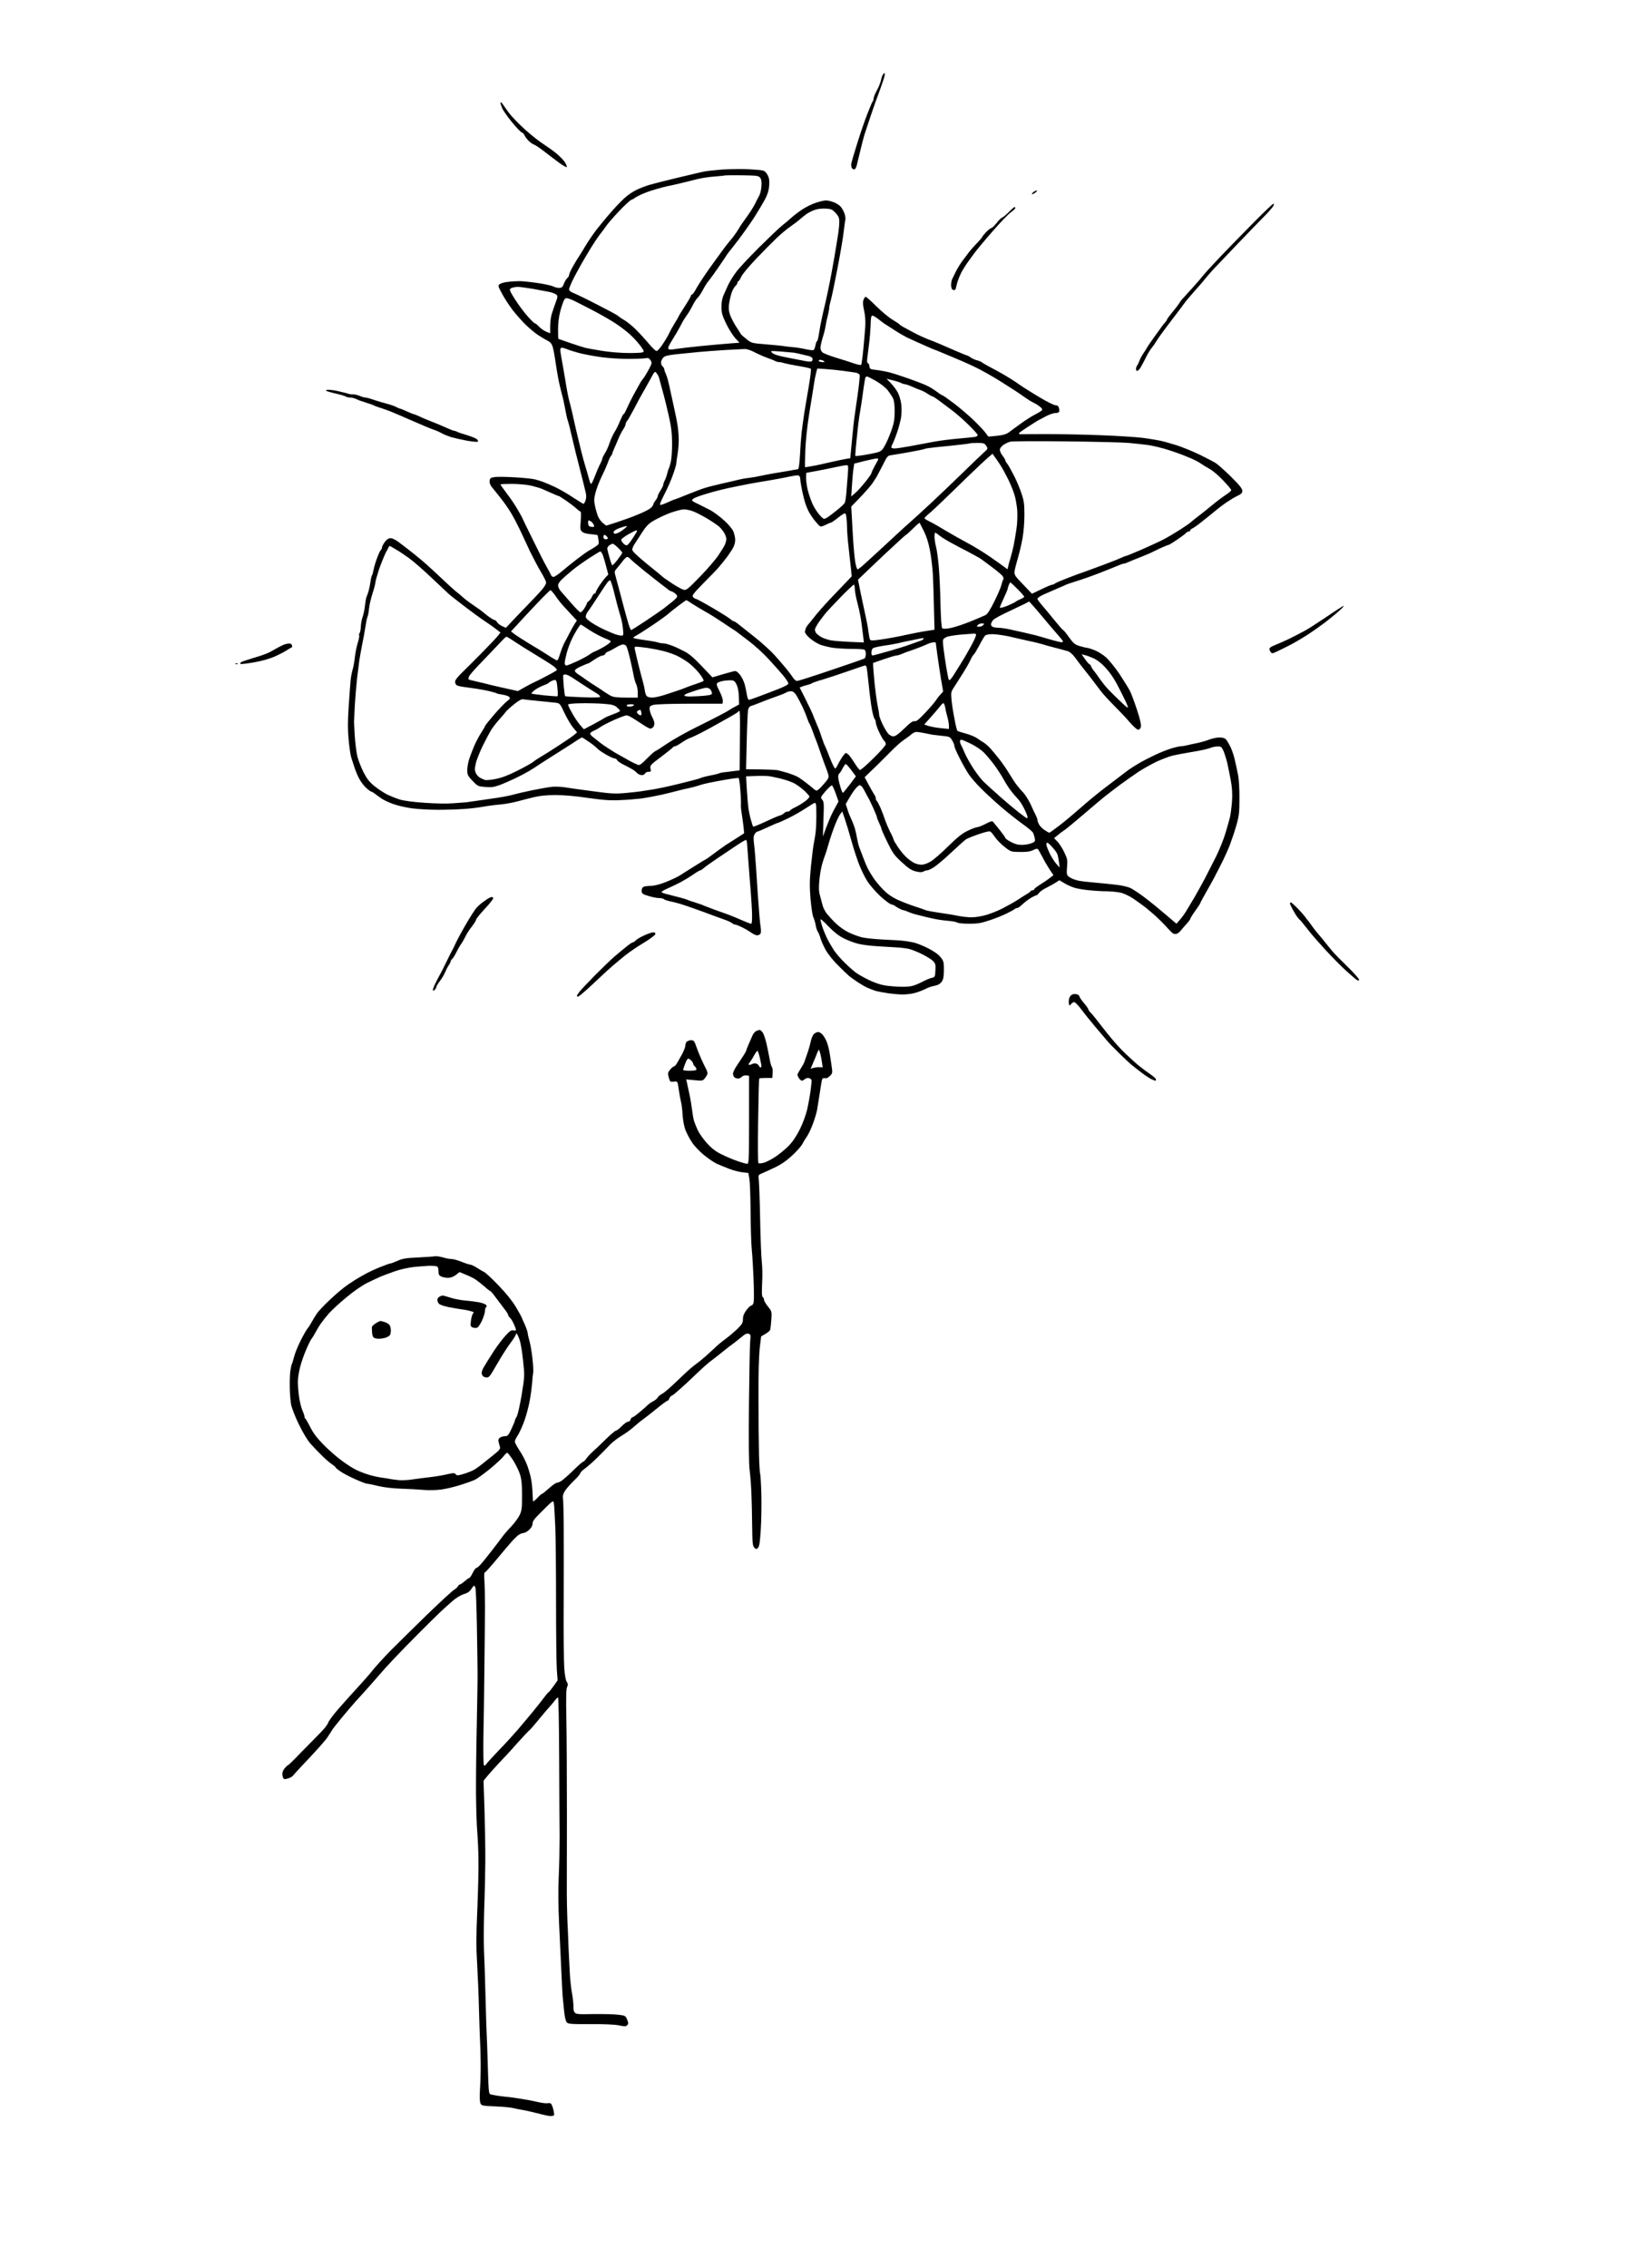 <?xml version="1.0" standalone="no"?>
<!DOCTYPE svg PUBLIC "-//W3C//DTD SVG 20010904//EN"
 "http://www.w3.org/TR/2001/REC-SVG-20010904/DTD/svg10.dtd">
<svg version="1.0" xmlns="http://www.w3.org/2000/svg"
 width="1492pt" height="2048pt" viewBox="0 0 1492 2048"
 preserveAspectRatio="xMidYMid meet">
<g transform="translate(0,2048) scale(0.1,-0.1)"
fill="#000000" stroke="none">
<g>
<path d="M7989 19820 c-4 0 -12 -8 -17 -17 -6 -10 -13 -34 -17 -53 -4 -19 -20
-58 -36 -87 -16 -30 -29 -61 -29 -71 0 -10 -4 -22 -8 -27 -5 -6 -27 -57 -49
-115 -23 -58 -64 -177 -91 -265 -28 -88 -52 -171 -54 -185 -1 -14 1 -31 5 -37
5 -7 14 -13 22 -13 8 0 18 16 23 38 5 20 19 80 32 132 12 52 29 115 36 140 8
25 34 104 58 175 24 72 56 162 71 200 14 39 35 96 45 128 10 31 14 57 9 57z"/>
</g>
<g>
<path d="M4536 19545 c-9 12 -15 15 -16 7 0 -7 7 -29 15 -48 8 -20 47 -76 87
-125 39 -49 80 -91 89 -94 10 -4 21 -14 24 -23 3 -9 18 -31 34 -48 16 -18 40
-35 52 -39 13 -4 56 -33 96 -64 39 -31 101 -77 137 -104 36 -26 66 -42 66 -35
0 7 -8 27 -19 44 -10 16 -43 50 -72 75 -30 25 -83 63 -117 85 -35 21 -112 82
-170 134 -58 52 -125 122 -149 155 -23 33 -49 69 -57 80z"/>
</g>
<g>
<path d="M6755 18952 c-60 3 -164 1 -230 -3 -66 -5 -140 -13 -165 -18 -25 -5
-94 -21 -155 -36 -60 -14 -148 -35 -195 -47 -47 -11 -112 -29 -146 -38 -33
-10 -83 -29 -112 -43 -28 -13 -71 -41 -96 -62 -25 -20 -83 -79 -128 -130 -46
-52 -108 -127 -139 -167 -31 -40 -78 -109 -104 -153 -26 -44 -56 -92 -67 -108
-10 -15 -32 -52 -48 -81 -17 -30 -30 -61 -30 -69 0 -8 -7 -20 -16 -28 -9 -7
-23 -30 -31 -51 -12 -31 -20 -38 -43 -38 -15 0 -40 6 -56 14 -16 8 -81 22
-144 31 -63 9 -137 17 -164 16 -27 0 -73 -3 -102 -7 -29 -3 -61 -12 -71 -20
-17 -12 -16 -17 21 -86 21 -40 65 -107 96 -148 32 -41 86 -102 121 -136 35
-33 84 -74 109 -90 25 -16 62 -39 83 -49 27 -14 40 -30 48 -55 6 -19 17 -75
24 -125 7 -49 20 -128 29 -175 10 -47 24 -107 32 -135 8 -27 21 -86 29 -131 8
-44 18 -92 24 -105 5 -13 24 -87 41 -164 18 -77 44 -183 58 -235 13 -52 31
-120 38 -150 7 -30 18 -73 23 -95 7 -28 7 -50 0 -72 -6 -18 -14 -33 -19 -33
-5 0 -48 27 -97 59 -49 33 -122 75 -163 94 -41 19 -88 39 -105 45 -16 6 -48
16 -70 22 -22 6 -103 15 -180 19 -77 5 -160 6 -185 3 -40 -6 -45 -10 -48 -35
-2 -17 5 -37 20 -56 13 -15 48 -59 78 -97 31 -38 74 -100 97 -139 23 -38 58
-106 79 -150 20 -44 61 -132 91 -195 31 -63 75 -147 99 -186 24 -40 45 -82 46
-93 2 -12 -15 -41 -42 -72 -25 -28 -81 -88 -125 -133 -44 -45 -106 -110 -138
-144 l-58 -62 -35 16 c-19 9 -39 25 -45 35 -5 11 -15 19 -22 19 -7 0 -32 16
-57 34 -25 19 -52 41 -60 48 -9 7 -42 31 -75 53 -33 22 -76 54 -95 72 -19 17
-48 42 -65 54 -16 13 -81 72 -144 132 -63 60 -142 131 -175 158 -34 28 -81 66
-106 85 -25 19 -65 50 -90 69 -25 19 -57 35 -71 35 -19 0 -35 -10 -53 -34 -14
-19 -26 -41 -26 -50 0 -8 -4 -17 -9 -20 -5 -4 -21 -36 -35 -74 -14 -37 -28
-85 -32 -107 -4 -22 -10 -44 -14 -50 -4 -5 -11 -32 -14 -60 -4 -27 -12 -66
-18 -85 -6 -19 -14 -44 -19 -55 -4 -11 -10 -45 -13 -76 -3 -31 -12 -75 -20
-97 -8 -23 -16 -63 -17 -89 -1 -27 -6 -53 -11 -60 -6 -7 -7 -16 -4 -21 3 -5
-3 -36 -13 -68 -10 -33 -22 -90 -26 -129 -4 -38 -13 -90 -21 -115 -7 -25 -16
-70 -18 -100 -3 -30 -10 -135 -17 -233 -9 -136 -9 -208 0 -300 6 -67 17 -138
23 -157 6 -19 20 -62 31 -95 11 -33 31 -80 45 -104 14 -25 41 -60 61 -78 20
-18 41 -33 46 -33 6 0 21 -10 35 -21 14 -11 41 -30 60 -43 20 -13 67 -35 105
-48 39 -14 113 -31 167 -38 53 -7 156 -13 230 -13 73 0 178 3 233 7 55 3 136
13 180 21 44 8 114 17 155 20 41 4 109 16 150 27 41 11 110 29 153 39 54 13
114 19 196 19 74 0 181 -9 291 -26 135 -19 199 -24 284 -20 61 2 147 9 191 14
44 6 130 22 190 35 61 14 128 31 150 37 22 6 63 16 90 21 28 6 70 17 95 25 25
9 68 20 95 25 28 6 97 19 155 29 58 10 108 16 111 14 4 -2 11 -50 15 -106 5
-57 7 -115 6 -130 -2 -15 1 -53 7 -85 5 -32 12 -85 16 -118 l6 -60 -62 -40
c-34 -22 -70 -45 -80 -51 -10 -5 -30 -19 -45 -30 -15 -10 -56 -40 -91 -66 -35
-27 -66 -48 -68 -48 -2 0 -48 -28 -102 -62 -54 -33 -114 -72 -133 -84 -20 -13
-76 -39 -125 -59 -59 -23 -107 -35 -138 -35 -27 0 -56 -4 -66 -9 -10 -6 -16
-20 -16 -37 2 -24 8 -29 61 -45 32 -10 75 -19 94 -19 20 0 40 -4 46 -10 5 -5
30 -14 54 -19 25 -5 68 -16 95 -24 28 -8 88 -29 135 -46 47 -16 110 -40 140
-51 30 -12 82 -30 115 -42 33 -11 67 -27 76 -34 8 -8 22 -14 30 -14 8 0 34
-11 59 -23 25 -12 64 -35 87 -51 28 -19 48 -26 62 -21 12 3 22 14 23 23 0 9 1
24 0 32 -1 8 -4 33 -7 55 -3 22 -7 74 -10 115 -3 41 -7 100 -10 130 -2 30 -9
134 -15 230 -6 96 -15 204 -20 240 -6 50 -5 70 6 88 8 12 19 22 24 22 5 0 48
18 95 40 47 22 89 40 93 40 4 0 46 19 92 41 47 23 118 64 158 90 40 27 77 49
82 49 6 0 11 -16 12 -35 0 -19 1 -56 1 -82 0 -27 -1 -75 -3 -108 -2 -33 -9
-87 -16 -120 -8 -33 -20 -132 -29 -220 -13 -132 -14 -184 -5 -300 7 -78 18
-153 26 -169 8 -17 17 -48 21 -70 3 -23 12 -50 20 -61 7 -11 18 -38 24 -60 6
-22 27 -69 47 -105 22 -39 68 -96 117 -144 44 -44 87 -85 95 -91 8 -7 38 -28
67 -48 29 -20 71 -45 95 -56 24 -11 59 -24 78 -30 19 -5 70 -15 113 -21 42 -6
101 -11 130 -11 29 0 75 5 102 12 28 6 72 23 99 36 26 14 66 28 89 31 27 5 47
16 61 35 16 22 20 43 21 106 0 74 -2 82 -31 118 -20 25 -60 53 -115 81 -46 23
-106 47 -134 52 -27 6 -68 12 -90 14 -22 3 -103 8 -179 11 -77 4 -165 13 -195
21 -31 8 -85 28 -119 45 -35 17 -87 54 -116 83 -29 28 -65 68 -81 88 -15 21
-31 52 -35 70 -5 18 -15 57 -23 86 -12 41 -13 73 -7 141 4 49 16 115 25 147
10 33 21 68 26 79 5 11 20 59 33 106 14 48 39 122 56 165 17 44 39 90 49 102
l18 24 22 -64 c12 -34 40 -126 61 -202 21 -76 54 -175 72 -220 18 -45 49 -108
70 -142 21 -33 72 -93 114 -133 42 -39 88 -74 103 -78 14 -3 28 -9 31 -12 3
-3 19 -14 37 -23 17 -10 36 -18 43 -18 7 0 26 -7 43 -15 18 -8 50 -19 72 -24
22 -6 67 -17 100 -25 33 -8 78 -18 100 -21 22 -4 67 -9 100 -12 33 -3 65 -10
72 -15 6 -5 54 -10 105 -10 78 0 108 5 186 31 52 17 121 45 155 62 34 17 66
34 72 40 5 5 15 9 23 9 7 0 28 15 46 33 18 17 51 43 75 57 23 14 47 25 52 25
5 0 15 10 24 22 8 12 39 33 68 47 28 14 66 35 83 46 l32 21 48 -29 c27 -16 69
-34 94 -41 25 -7 83 -17 130 -21 47 -5 117 -9 157 -9 40 -1 94 -6 121 -12 28
-5 79 -29 114 -52 35 -24 86 -60 114 -82 27 -22 69 -58 94 -80 24 -22 60 -58
80 -79 19 -22 46 -50 59 -63 16 -16 31 -21 45 -17 12 3 30 17 41 31 11 14 35
42 53 61 17 19 32 39 32 44 0 5 20 38 45 72 25 35 45 66 45 69 0 4 24 48 53
99 29 51 63 112 75 135 11 23 25 50 31 60 5 10 26 51 46 91 20 41 49 106 64
145 15 40 41 117 57 172 25 89 28 116 28 245 1 80 -5 174 -12 210 -7 36 -20
97 -29 135 -8 39 -27 93 -40 120 -14 28 -32 58 -41 68 -10 11 -30 17 -59 17
-24 0 -65 -9 -91 -19 -26 -10 -74 -24 -107 -31 -33 -6 -76 -16 -96 -21 -20 -5
-46 -9 -57 -9 -12 0 -52 -9 -89 -21 -38 -12 -104 -38 -148 -60 -44 -21 -105
-52 -135 -70 -30 -17 -74 -45 -98 -62 -24 -18 -55 -42 -70 -53 -15 -12 -77
-59 -138 -105 -61 -46 -160 -127 -218 -179 -59 -52 -146 -125 -194 -162 -48
-37 -91 -68 -95 -68 -4 0 -24 11 -43 24 -20 13 -42 36 -50 51 -8 15 -14 33
-14 40 0 8 -7 26 -15 42 -8 15 -29 59 -46 98 -18 38 -47 85 -65 105 -19 19
-46 51 -61 71 -16 20 -46 67 -68 103 -22 37 -61 94 -88 128 -26 33 -63 78 -82
99 -19 21 -47 45 -62 54 -15 9 -42 26 -59 39 -18 12 -63 31 -100 41 -38 10
-72 21 -77 25 -4 3 -16 51 -26 106 -11 54 -23 132 -27 172 -6 68 -5 74 22 115
15 23 53 83 84 132 31 50 62 105 69 123 8 18 19 36 25 40 6 4 28 41 50 82 21
41 45 81 52 89 8 9 33 14 71 14 32 -1 99 -10 148 -21 50 -12 131 -30 180 -41
50 -10 104 -24 120 -29 17 -6 68 -20 115 -32 47 -12 99 -26 115 -31 19 -6 45
-30 70 -64 22 -30 48 -65 59 -78 10 -12 44 -55 75 -95 31 -41 72 -95 91 -120
19 -26 73 -85 120 -132 47 -47 112 -115 143 -152 33 -38 66 -68 77 -68 11 0
20 10 24 26 5 17 -7 67 -34 151 -23 70 -52 148 -65 174 -13 25 -56 94 -94 152
-39 58 -94 125 -121 150 -28 25 -76 55 -106 66 -30 12 -61 21 -68 21 -7 0 -35
7 -63 15 -45 14 -57 23 -98 80 -25 36 -49 65 -53 65 -4 0 -38 39 -77 87 -38
48 -89 108 -112 135 -24 27 -43 54 -43 61 0 7 26 25 58 39 31 14 86 38 121 53
34 14 70 30 80 35 9 5 50 18 91 31 41 12 138 46 215 76 77 30 154 61 172 69
17 8 36 14 43 14 7 0 26 7 43 15 18 8 67 28 111 45 43 17 95 39 115 50 20 10
57 28 83 39 26 12 51 21 55 21 3 0 37 21 74 46 37 25 73 52 80 60 6 8 18 14
25 14 8 0 14 5 14 10 0 6 8 14 18 17 9 4 42 26 72 50 30 24 70 56 89 71 19 15
48 39 65 53 17 14 54 42 83 62 29 20 72 46 97 58 37 17 46 26 46 47 0 19 -25
51 -102 127 -57 56 -119 111 -138 123 -19 12 -84 46 -145 76 -60 29 -153 67
-205 84 -52 16 -117 35 -145 41 -27 6 -98 18 -157 26 -59 8 -235 19 -390 25
-156 6 -380 10 -498 10 -118 -1 -221 -1 -228 -1 -7 1 -11 5 -8 10 3 4 36 28
73 52 38 25 82 52 98 62 17 9 53 28 80 42 28 14 62 25 77 25 15 0 29 4 33 10
3 5 3 21 -1 35 -4 18 -13 25 -30 25 -13 0 -77 31 -141 70 -65 38 -149 91 -188
118 -38 28 -108 71 -155 98 -47 26 -105 58 -129 70 -24 13 -48 28 -55 33 -6 5
-25 13 -41 17 -17 4 -42 15 -57 25 -14 11 -30 19 -34 19 -4 0 -55 21 -113 46
-58 25 -119 51 -136 59 -16 7 -61 26 -100 40 -38 15 -97 42 -130 60 -33 18
-76 41 -95 51 -19 11 -36 22 -38 26 -2 4 -28 21 -58 39 -30 17 -96 71 -146
120 -49 49 -94 89 -99 89 -5 0 -14 -12 -20 -27 -7 -20 -6 -45 5 -96 10 -44 14
-95 11 -145 -3 -42 -11 -136 -18 -209 -7 -73 -16 -135 -19 -138 -4 -4 -33 2
-65 13 -32 11 -105 35 -163 52 -58 18 -113 39 -122 48 -10 8 -18 27 -18 41 0
14 9 55 20 91 12 36 23 83 26 104 3 22 12 64 20 95 8 30 14 64 14 75 0 10 7
42 15 70 8 28 35 157 60 288 25 130 50 276 55 325 6 48 12 98 15 109 3 12 -1
37 -8 56 -6 19 -21 45 -32 59 -11 14 -39 33 -63 42 -23 9 -55 17 -71 17 -15 0
-57 -9 -92 -21 -35 -11 -91 -39 -124 -61 -33 -22 -76 -55 -95 -72 -19 -18 -57
-50 -84 -71 -28 -22 -122 -112 -211 -200 -88 -88 -181 -187 -205 -220 -25 -33
-57 -85 -72 -115 -14 -30 -34 -75 -45 -100 -11 -27 -18 -67 -17 -105 0 -49 8
-76 42 -147 23 -48 60 -106 81 -130 l40 -43 -92 -7 c-51 -4 -166 -14 -257 -23
-91 -9 -191 -21 -224 -26 -38 -7 -62 -7 -68 -1 -7 7 0 26 18 56 16 26 41 68
57 94 15 26 35 63 45 82 9 19 29 51 43 70 15 19 39 60 54 90 15 30 36 62 45
70 9 8 27 33 39 55 12 22 27 49 34 60 6 11 23 34 37 51 14 17 52 71 85 119 33
48 65 95 70 104 6 9 12 18 15 21 3 3 42 52 86 110 44 58 109 150 145 205 35
55 79 129 98 164 24 46 35 81 38 125 3 46 0 69 -14 95 -10 21 -28 38 -43 41
-14 4 -74 9 -135 12z m-54 -55 c135 -2 150 -4 164 -22 11 -14 15 -36 12 -75
-2 -30 -10 -68 -19 -85 -9 -16 -28 -52 -41 -80 -14 -27 -48 -81 -77 -120 -28
-38 -59 -83 -67 -99 -9 -16 -32 -50 -52 -76 -20 -25 -42 -52 -49 -60 -7 -8
-26 -33 -42 -55 -16 -22 -52 -71 -80 -110 -28 -38 -71 -99 -95 -135 -24 -36
-56 -86 -70 -112 -14 -27 -30 -48 -35 -48 -6 0 -10 -5 -10 -11 0 -6 -25 -49
-55 -95 -30 -47 -55 -87 -55 -90 0 -3 -15 -28 -33 -57 -18 -29 -41 -70 -51
-92 -10 -22 -37 -68 -60 -102 -22 -35 -48 -63 -56 -63 -9 0 -40 30 -70 66 -30
36 -82 93 -115 126 -33 33 -80 71 -105 86 -25 14 -49 31 -55 37 -5 7 -89 52
-185 101 -96 50 -194 97 -217 106 -30 12 -43 22 -43 36 0 11 20 58 44 105 24
47 78 144 120 214 42 71 94 151 116 178 22 28 50 66 63 85 14 19 64 77 112
127 48 51 97 95 108 99 12 4 24 10 27 14 3 4 30 19 60 33 30 14 89 36 130 47
41 12 86 24 100 27 14 2 63 13 110 24 47 11 120 29 162 40 42 11 116 22 165
25 48 4 90 8 92 10 2 1 70 2 152 1z m758 -301 c48 -3 58 -7 88 -39 27 -30 33
-45 33 -79 0 -24 -4 -70 -9 -103 -5 -33 -14 -89 -20 -125 -5 -36 -24 -141 -41
-235 -17 -93 -46 -231 -64 -305 -18 -74 -39 -174 -46 -222 -7 -49 -16 -88 -20
-88 -5 0 -11 -17 -15 -37 -4 -21 -11 -41 -17 -44 -6 -4 -37 0 -70 7 -33 8 -88
17 -121 19 -34 3 -71 8 -82 10 -11 2 -80 9 -154 15 -133 11 -134 11 -180 48
-25 20 -47 40 -49 43 -1 3 -20 33 -41 65 -21 32 -46 80 -56 106 -13 36 -16 61
-11 100 4 29 14 74 22 99 8 26 24 55 34 64 11 10 20 24 20 32 0 7 4 13 8 13 5
0 16 18 26 40 9 22 70 94 134 162 64 67 149 152 187 189 39 37 95 84 125 104
30 21 69 50 85 65 17 15 45 37 63 50 19 12 53 29 75 36 23 8 66 12 96 10z
m-2784 -707 c17 1 80 -8 140 -18 61 -11 130 -24 154 -29 24 -6 50 -17 57 -24
12 -11 11 -22 -7 -68 -11 -30 -27 -77 -35 -103 -9 -27 -15 -77 -15 -113 l0
-64 -37 15 c-20 9 -49 29 -64 45 -15 17 -32 30 -37 30 -5 0 -32 25 -60 57 -28
31 -72 88 -98 127 -27 39 -54 84 -61 99 -11 25 -10 29 11 37 12 5 36 9 52 9z
m454 -104 c14 -3 46 -16 71 -29 25 -12 97 -50 160 -82 63 -33 154 -85 203
-117 48 -32 111 -81 140 -110 30 -28 68 -72 86 -97 28 -40 30 -45 14 -52 -10
-4 -70 -7 -133 -6 -63 0 -167 9 -230 19 -63 10 -133 23 -155 28 -22 6 -85 26
-140 45 -55 20 -101 36 -102 36 -2 0 -3 39 -3 88 0 53 8 114 19 157 10 39 25
83 32 98 11 23 17 27 38 22z m2750 -155 c7 0 32 -15 54 -32 23 -18 48 -37 57
-43 9 -5 48 -30 86 -55 38 -25 90 -55 114 -67 25 -12 91 -42 148 -67 56 -26
104 -46 107 -46 3 0 24 -9 48 -19 23 -10 78 -33 122 -51 44 -18 127 -54 185
-82 58 -27 170 -90 250 -141 80 -50 169 -108 198 -130 29 -21 65 -44 80 -50
15 -7 42 -23 59 -36 24 -18 30 -28 22 -37 -5 -6 -33 -24 -62 -38 -29 -15 -86
-51 -127 -81 -41 -30 -90 -65 -108 -79 -25 -18 -52 -26 -110 -32 l-76 -7 -25
34 c-14 19 -61 69 -105 112 -45 43 -125 112 -179 153 -54 41 -101 74 -106 74
-4 0 -29 16 -54 35 -26 20 -68 45 -94 56 -26 12 -97 39 -156 60 -59 21 -136
46 -170 55 -34 9 -89 19 -122 23 -56 6 -60 8 -63 34 -2 15 -8 27 -14 27 -7 0
-9 17 -5 48 3 26 10 83 16 128 6 44 12 120 14 167 1 65 5 87 16 87z m-2805
-290 c7 0 29 -6 48 -14 19 -8 70 -24 112 -35 43 -11 133 -28 200 -37 66 -9
177 -16 245 -15 69 0 137 3 152 6 22 5 31 1 44 -18 15 -23 14 -27 -15 -83 -18
-32 -39 -68 -48 -79 -9 -11 -24 -31 -31 -45 -8 -14 -27 -47 -42 -75 -15 -27
-38 -70 -50 -95 -12 -25 -28 -60 -36 -77 -8 -18 -17 -33 -21 -33 -4 0 -18 -28
-32 -61 -13 -34 -36 -80 -51 -103 -14 -23 -34 -67 -44 -97 -9 -30 -28 -71 -41
-91 -13 -21 -24 -43 -24 -49 0 -6 -9 -28 -19 -48 -11 -20 -32 -69 -47 -108
-15 -40 -31 -73 -35 -73 -5 0 -13 19 -19 43 -6 23 -15 56 -20 72 -6 17 -19 64
-31 105 -11 41 -27 102 -34 135 -8 33 -21 87 -29 120 -8 33 -24 103 -35 155
-12 52 -26 109 -31 125 -5 17 -19 86 -30 155 -11 69 -27 160 -35 203 -8 43
-15 87 -15 98 0 10 6 19 14 19z m1652 -12 c17 1 54 -11 85 -27 30 -16 81 -39
114 -51 33 -12 68 -25 77 -31 10 -5 25 -9 35 -9 9 0 30 -4 47 -10 17 -5 76
-17 131 -26 55 -9 103 -20 108 -24 4 -3 -4 -74 -18 -156 -14 -82 -33 -192 -41
-244 -8 -52 -19 -131 -24 -175 -5 -44 -12 -137 -15 -206 -5 -82 -11 -126 -19
-127 -6 0 -36 -5 -66 -11 -30 -5 -97 -17 -148 -25 -52 -9 -110 -20 -130 -25
-20 -5 -62 -12 -92 -16 -30 -3 -71 -10 -90 -15 -19 -5 -87 -21 -150 -35 -63
-14 -137 -33 -165 -42 -27 -8 -98 -35 -157 -59 -59 -24 -110 -44 -113 -44 -4
0 -31 -11 -61 -25 -30 -14 -61 -25 -69 -25 -10 0 1 29 34 93 26 50 62 130 78
177 17 47 31 94 31 105 0 11 5 47 11 80 6 33 11 92 11 130 0 39 -5 97 -10 130
-5 33 -16 92 -25 130 -9 39 -27 123 -41 188 -13 65 -31 132 -39 147 -8 16 -15
35 -15 43 0 8 -7 20 -15 27 -8 7 -15 23 -15 35 0 13 8 32 18 43 14 17 37 23
122 33 58 6 148 15 200 20 52 5 160 13 240 18 80 4 159 8 176 9z m319 -22 c50
-4 106 -9 125 -11 19 -3 51 -10 70 -15 19 -5 48 -12 63 -15 15 -3 31 -13 34
-21 3 -8 1 -20 -4 -25 -6 -6 -27 -6 -59 0 -27 5 -101 20 -164 32 -79 15 -121
28 -135 42 -20 19 -20 19 70 13z m362 -76 c10 0 25 -5 33 -10 12 -8 9 -10 -12
-10 -15 0 -30 5 -33 10 -3 6 2 10 12 10z m51 -83 c42 -3 113 -10 157 -16 44
-6 94 -13 112 -16 17 -3 34 -13 37 -21 3 -9 -6 -95 -20 -192 -14 -97 -27 -188
-29 -202 -2 -14 -9 -77 -15 -140 -6 -63 -14 -138 -16 -167 l-5 -51 -42 -7
c-23 -4 -87 -17 -142 -30 -55 -13 -127 -29 -159 -34 -33 -6 -62 -11 -64 -11
-3 0 -2 69 1 153 4 93 18 226 37 342 17 105 36 219 41 255 5 36 14 82 20 104
l10 38 77 -5z m-1527 -39 c10 -12 20 -32 22 -43 3 -11 17 -63 31 -115 15 -52
40 -153 56 -225 23 -103 29 -155 30 -248 0 -65 -5 -139 -11 -165 -6 -26 -14
-54 -18 -62 -5 -9 -12 -30 -16 -49 -4 -18 -13 -44 -21 -59 -8 -15 -14 -33 -14
-40 0 -7 -11 -30 -25 -52 -14 -22 -25 -45 -25 -52 0 -7 -9 -24 -20 -38 -11
-14 -20 -30 -20 -36 0 -6 -10 -20 -22 -31 -13 -12 -63 -38 -113 -58 -49 -21
-135 -52 -190 -70 l-100 -32 -27 21 c-15 11 -34 36 -43 54 -9 18 -22 61 -30
97 -12 57 -11 71 5 132 10 37 36 104 58 148 22 44 45 98 53 120 7 22 19 47 26
56 7 8 13 19 13 24 0 4 9 26 19 49 10 23 27 61 37 86 10 25 28 61 41 80 13 19
23 41 23 49 0 8 6 22 14 30 8 9 35 57 61 106 25 50 59 111 73 136 15 25 47 83
72 128 44 82 44 82 61 59z m1899 -28 c6 0 43 -19 84 -42 42 -25 86 -60 104
-83 17 -22 38 -54 46 -70 11 -21 16 -58 16 -120 0 -73 -6 -105 -29 -172 -16
-45 -42 -106 -58 -134 -23 -44 -35 -54 -68 -64 -22 -6 -75 -17 -118 -24 -43
-7 -80 -11 -82 -9 -2 1 3 66 11 143 7 77 18 172 24 210 7 39 16 97 21 130 5
33 14 94 19 135 6 41 13 81 15 88 2 6 9 12 15 12z m231 -34 c30 -7 64 -18 76
-24 12 -7 29 -12 37 -12 8 0 39 -11 68 -24 29 -13 64 -27 77 -31 12 -4 39 -18
58 -31 20 -13 40 -24 45 -24 5 0 31 -17 58 -37 27 -21 79 -60 117 -88 37 -27
105 -87 151 -132 45 -44 82 -86 82 -91 0 -6 -8 -13 -17 -16 -10 -3 -76 -10
-148 -16 -71 -6 -177 -19 -235 -30 -58 -11 -154 -29 -213 -40 -59 -11 -121
-20 -138 -20 -16 0 -29 5 -29 10 0 6 7 25 16 41 8 17 26 63 39 102 13 40 28
97 33 127 5 30 6 83 2 117 -4 35 -18 82 -30 105 -12 24 -40 62 -62 85 l-41 42
54 -13z m1564 -552 c259 -3 515 -9 570 -14 55 -5 136 -14 180 -20 44 -7 127
-27 185 -46 58 -19 114 -39 125 -44 11 -5 45 -19 75 -31 30 -13 69 -33 85 -45
17 -12 53 -34 80 -49 28 -15 83 -62 122 -104 40 -42 73 -81 73 -87 0 -7 -24
-27 -52 -45 -29 -19 -82 -59 -118 -89 -36 -30 -92 -75 -125 -100 -33 -25 -64
-50 -70 -56 -5 -6 -48 -36 -95 -66 -47 -30 -112 -69 -145 -86 -33 -18 -122
-59 -197 -92 -76 -33 -142 -60 -146 -60 -5 0 -22 -6 -38 -14 -16 -8 -78 -33
-139 -56 -60 -23 -146 -54 -190 -70 -44 -15 -123 -44 -175 -65 -52 -20 -99
-40 -104 -46 -6 -5 -16 -9 -22 -9 -7 0 -51 -18 -98 -41 l-86 -41 -80 84 c-74
76 -80 86 -77 118 2 19 16 73 30 120 14 47 33 128 42 180 10 53 17 145 17 210
0 97 -4 127 -26 193 -15 44 -44 115 -67 159 -22 44 -49 92 -59 106 -11 13 -20
29 -20 34 0 5 -11 24 -25 42 -14 18 -25 42 -25 54 0 12 13 30 31 43 17 12 45
26 63 30 17 5 243 6 501 3z m-799 -14 c58 0 65 -3 81 -26 17 -26 17 -27 -23
-62 -21 -19 -111 -105 -199 -191 -88 -86 -216 -208 -285 -272 -69 -64 -152
-140 -185 -169 -33 -29 -87 -78 -120 -109 -33 -31 -112 -103 -174 -161 -63
-58 -126 -115 -140 -127 -14 -12 -30 -23 -35 -25 -6 -2 -15 29 -22 67 -7 39
-18 167 -24 285 l-12 215 82 85 c45 47 94 103 109 125 14 22 32 49 39 60 6 11
31 58 55 105 42 85 42 85 87 91 25 4 99 16 164 28 66 12 123 24 127 27 4 2 22
6 41 8 18 3 107 12 198 21 91 9 167 19 169 21 2 2 33 4 67 4z m158 -126 c12
-15 35 -50 53 -78 18 -28 49 -85 69 -126 20 -41 45 -102 55 -135 11 -33 22
-96 26 -141 3 -45 1 -118 -6 -165 -7 -46 -18 -115 -26 -154 -8 -38 -21 -90
-29 -115 -8 -25 -17 -58 -20 -73 l-7 -28 -31 23 c-17 13 -74 53 -127 90 -53
37 -145 94 -206 126 -60 32 -150 83 -200 113 -49 30 -103 61 -119 69 -16 8
-38 19 -48 25 -10 5 -18 13 -18 16 0 4 16 20 35 36 19 15 77 69 128 118 52 50
156 151 232 225 77 74 157 150 179 168 l40 34 20 -28z m-1067 -15 c21 1 21 -1
-13 -60 -18 -33 -34 -66 -34 -72 0 -7 -26 -44 -58 -83 -31 -39 -72 -84 -91
-99 l-33 -29 7 110 c4 60 10 127 14 148 l6 39 90 23 c50 12 100 23 112 23z
m-273 -60 c18 1 19 -5 12 -96 -4 -54 -10 -127 -13 -163 -3 -35 -9 -72 -14 -82
-5 -10 -40 -42 -77 -71 -37 -30 -77 -60 -90 -66 -21 -11 -27 -9 -58 26 -20 21
-48 65 -64 98 -15 33 -35 90 -44 126 -9 36 -16 86 -16 112 0 26 1 47 3 47 1 0
38 7 82 15 44 8 121 23 170 34 50 11 99 20 109 20z m-439 -92 c15 -2 21 -10
23 -37 1 -19 9 -69 18 -110 9 -41 21 -88 27 -105 5 -16 17 -46 26 -65 8 -19
33 -57 54 -85 22 -27 45 -53 53 -58 8 -4 29 1 51 13 21 11 42 20 47 20 5 0 27
15 50 33 23 19 51 39 62 45 20 10 22 8 28 -26 3 -20 6 -64 6 -97 0 -33 7 -121
16 -195 8 -74 17 -160 21 -190 l5 -55 -52 -55 c-29 -30 -96 -100 -148 -155
-52 -55 -115 -127 -140 -160 -26 -33 -49 -62 -53 -65 -3 -3 -11 -15 -18 -27
-6 -12 -11 -30 -11 -41 0 -10 21 -37 48 -59 26 -22 67 -47 92 -56 25 -9 74
-21 110 -27 36 -5 111 -10 167 -10 56 0 108 -3 117 -6 10 -4 16 -18 16 -39 0
-19 -6 -37 -12 -42 -7 -4 -143 -51 -303 -105 -159 -54 -297 -98 -306 -98 -9 0
-25 12 -35 27 -9 15 -37 52 -62 83 -25 30 -72 86 -106 123 -34 38 -117 114
-186 168 -69 55 -136 108 -150 119 -14 11 -29 20 -34 20 -6 0 -19 9 -30 19
-12 11 -82 55 -157 99 -75 44 -145 82 -154 84 -10 1 -22 10 -28 19 -7 12 12
37 94 120 57 57 122 124 143 149 21 25 56 68 76 95 20 28 44 64 53 82 10 18
17 48 17 67 0 20 -7 53 -16 75 -10 24 -42 63 -85 102 -38 34 -93 75 -122 91
-29 15 -78 40 -109 55 -32 14 -58 29 -58 33 0 4 6 12 13 17 6 6 48 22 92 36
44 14 112 33 150 42 39 10 99 23 135 30 36 7 90 18 120 24 30 6 111 20 180 31
69 12 152 27 185 35 33 7 69 13 80 12z m-2586 -77 c55 0 130 -6 168 -14 37 -8
86 -22 108 -31 22 -10 64 -28 93 -41 29 -13 55 -24 59 -24 3 0 33 -19 67 -42
33 -23 74 -54 91 -70 16 -15 34 -28 38 -28 5 0 6 -37 2 -83 -6 -73 -5 -84 12
-99 11 -11 42 -19 77 -22 32 -3 60 -7 62 -8 2 -2 6 -22 9 -43 6 -38 4 -41 -32
-65 -21 -13 -48 -30 -60 -36 -12 -7 -57 -39 -100 -72 -43 -33 -105 -83 -138
-111 -32 -28 -67 -51 -76 -51 -9 0 -20 8 -23 18 -4 9 -22 44 -41 77 -19 33
-75 143 -124 244 -50 101 -91 185 -91 188 0 2 -19 37 -42 76 -22 40 -67 107
-100 149 -32 43 -58 80 -58 83 0 3 45 5 99 5z m1556 -230 c22 0 60 -8 85 -18
25 -9 81 -38 125 -64 44 -26 94 -60 111 -75 17 -16 38 -42 47 -60 10 -18 17
-41 17 -51 0 -11 -6 -33 -12 -49 -7 -16 -34 -60 -60 -98 -26 -39 -101 -126
-167 -194 -109 -112 -122 -123 -147 -117 -15 4 -59 28 -98 53 -39 26 -76 52
-83 57 -6 6 -72 61 -147 121 -91 74 -135 117 -136 130 0 11 9 34 20 50 11 17
42 64 68 105 39 60 60 82 108 109 32 19 97 50 144 68 47 17 103 32 125 33z
m-858 -100 c5 0 16 -6 25 -12 8 -7 18 -21 22 -31 5 -15 1 -18 -22 -15 -21 2
-28 9 -30 31 -2 15 1 27 5 27z m2988 -22 c2 -1 19 -35 39 -75 24 -48 42 -105
55 -175 11 -56 22 -152 26 -213 3 -60 8 -198 10 -306 l5 -196 -78 -12 c-42 -6
-126 -23 -187 -36 -60 -14 -155 -31 -210 -39 -77 -12 -101 -12 -107 -3 -4 6
-10 37 -14 67 -3 30 -14 91 -24 135 -10 44 -30 139 -45 210 l-26 130 118 113
c65 62 161 153 215 202 53 50 98 90 101 90 3 0 30 25 62 56 31 31 58 54 60 52z
m-2647 -29 c8 1 1 -9 -15 -21 -15 -13 -38 -29 -50 -35 -13 -7 -30 -13 -39 -13
-9 0 -14 7 -12 17 2 9 24 24 53 34 28 10 56 18 63 18z m89 -39 c9 0 8 -8 -5
-27 -9 -16 -28 -45 -42 -65 -14 -21 -31 -40 -37 -42 -7 -3 -22 4 -33 16 -11
12 -20 27 -20 33 0 6 28 28 62 48 35 20 68 37 75 37z m2699 -20 c3 0 22 -13
42 -29 20 -16 73 -48 117 -71 44 -24 89 -48 100 -53 11 -6 27 -14 35 -18 8 -5
37 -20 64 -35 27 -14 54 -30 60 -35 6 -5 48 -36 93 -69 46 -34 89 -71 98 -82
8 -13 11 -26 6 -32 -5 -6 -12 -27 -16 -46 -4 -19 -32 -86 -63 -148 -39 -80
-63 -117 -82 -127 -14 -7 -77 -34 -139 -59 -62 -25 -142 -51 -177 -58 -45 -8
-68 -8 -75 -1 -6 6 -12 93 -15 214 -2 112 -9 263 -15 334 -6 72 -17 155 -25
185 -8 30 -14 71 -14 92 0 21 3 38 6 38z m-2988 -20 c4 0 13 -5 20 -12 7 -7
12 -16 12 -20 0 -4 -9 -8 -20 -8 -13 0 -20 7 -20 20 0 11 4 20 8 20z m76 -80
c6 0 27 -17 48 -37 21 -20 38 -41 38 -45 0 -4 -19 -32 -42 -62 -23 -30 -45
-53 -49 -51 -3 3 -14 32 -23 65 -10 34 -19 70 -21 81 -2 11 5 25 18 34 12 8
26 15 31 15z m-2016 -20 c3 0 28 -14 56 -31 28 -16 81 -51 118 -78 37 -26 131
-108 209 -182 78 -74 147 -139 153 -144 6 -6 46 -37 88 -70 42 -33 114 -87
159 -120 46 -33 90 -64 100 -70 9 -5 39 -27 68 -48 l51 -39 -20 -26 c-11 -15
-73 -81 -138 -147 -65 -66 -148 -149 -185 -185 -42 -40 -67 -72 -67 -86 0 -12
6 -26 13 -31 6 -6 37 -13 67 -17 30 -4 82 -11 115 -16 33 -5 85 -15 115 -22
30 -7 60 -16 65 -19 6 -4 31 -9 57 -13 25 -4 52 -13 58 -21 9 -11 5 -18 -20
-37 -18 -13 -70 -67 -116 -120 -46 -54 -84 -101 -84 -106 0 -4 -15 -30 -33
-57 -18 -28 -45 -78 -60 -112 -15 -34 -36 -88 -47 -120 -11 -32 -20 -80 -20
-106 0 -44 4 -53 48 -99 46 -48 50 -50 115 -55 54 -5 78 -1 129 17 35 13 99
41 143 62 44 21 98 50 120 63 22 13 47 29 55 34 8 6 60 40 115 75 55 35 131
83 169 107 38 24 84 54 103 67 19 12 36 22 39 22 3 0 31 -17 62 -39 31 -21 66
-48 77 -61 11 -12 47 -37 81 -56 33 -19 68 -34 76 -34 9 0 18 -7 22 -15 3 -8
27 -25 53 -38 26 -13 61 -31 76 -40 16 -8 37 -24 48 -36 11 -12 31 -21 45 -21
13 0 27 7 30 15 4 8 17 15 31 15 22 0 24 3 18 29 -6 28 -1 34 97 107 57 43
105 82 106 86 2 4 10 8 17 8 7 0 35 15 62 34 26 18 60 37 73 41 14 4 59 25
100 46 41 22 82 43 90 48 8 5 66 37 127 71 62 34 115 66 119 71 3 5 8 9 12 9
4 0 6 -66 5 -148 -1 -81 -2 -201 -2 -268 l-1 -121 -57 -7 c-32 -4 -69 -9 -83
-10 -14 -1 -32 -5 -40 -8 -8 -4 -28 -9 -45 -13 -16 -3 -49 -10 -72 -15 -23 -5
-50 -13 -60 -18 -10 -5 -97 -28 -193 -51 -96 -24 -206 -47 -245 -52 -38 -6
-81 -13 -95 -15 -14 -3 -74 -9 -135 -15 -98 -9 -130 -8 -305 16 -107 14 -220
30 -250 35 -30 5 -80 7 -110 5 -30 -3 -111 -17 -180 -31 -69 -14 -145 -32
-170 -39 -25 -8 -92 -21 -150 -30 -58 -8 -148 -21 -200 -29 -52 -8 -97 -14
-100 -13 -3 0 -46 -3 -96 -7 -55 -5 -158 -3 -259 4 -105 7 -190 19 -226 30
-32 10 -81 30 -111 44 -29 15 -80 48 -114 75 -48 39 -69 65 -101 127 -22 44
-47 108 -56 144 -8 36 -19 119 -23 185 -4 66 -7 122 -7 125 0 3 4 66 7 141 4
75 14 190 21 255 8 66 17 137 20 159 3 22 14 83 24 135 11 52 25 128 31 169 6
40 14 81 19 90 4 9 11 43 14 76 3 33 18 95 32 138 14 43 25 86 25 96 0 10 14
59 30 110 17 50 45 120 62 156 18 36 34 65 36 65z m1904 -50 c5 0 15 -15 22
-32 7 -18 21 -66 31 -105 l19 -72 -23 -23 c-12 -13 -38 -47 -57 -75 -19 -29
-34 -57 -34 -63 0 -5 -5 -10 -10 -10 -6 0 -16 -12 -23 -27 -6 -16 -20 -34 -29
-41 -10 -7 -18 -17 -18 -22 0 -5 -10 -24 -22 -44 -13 -19 -28 -35 -35 -36 -7
0 -44 37 -84 83 -39 45 -82 94 -95 109 -13 15 -24 38 -24 51 0 14 15 37 38 58
20 19 62 55 92 80 30 25 97 73 149 107 52 34 98 62 103 62z m242 -50 c8 0 20
-7 27 -16 7 -9 61 -55 120 -103 59 -47 128 -102 153 -121 25 -19 56 -43 68
-52 11 -10 26 -18 32 -18 6 -1 21 -9 34 -20 16 -13 21 -24 15 -34 -4 -7 -27
-29 -50 -47 -24 -19 -56 -44 -71 -56 -16 -12 -87 -61 -157 -108 -70 -47 -131
-85 -135 -85 -4 0 -14 24 -23 53 -9 28 -30 106 -48 172 -17 66 -37 143 -45
170 -7 28 -19 69 -25 93 -11 40 -10 45 13 70 13 15 36 44 52 65 15 20 33 37
40 37z m-154 -210 c4 0 17 -37 29 -82 12 -46 28 -108 35 -138 8 -30 21 -77 30
-105 9 -27 19 -78 22 -112 6 -58 5 -63 -13 -63 -11 0 -35 5 -54 11 -19 7 -63
25 -99 42 -36 16 -89 45 -117 64 -35 23 -53 41 -53 54 0 12 9 33 20 47 12 15
53 77 92 137 39 61 78 118 86 128 8 9 18 17 22 17z m3615 -20 c3 0 32 -27 65
-60 33 -33 60 -64 60 -69 0 -5 -15 -14 -32 -21 -18 -8 -40 -19 -48 -26 -8 -6
-43 -23 -77 -37 -35 -13 -63 -20 -63 -14 0 6 16 43 35 84 19 41 35 78 35 83 0
5 4 20 10 34 5 14 12 26 15 26z m-1413 -20 c4 0 8 -17 8 -37 0 -21 11 -81 25
-133 14 -51 30 -132 36 -180 6 -47 13 -105 16 -128 l5 -44 -123 5 c-68 3 -146
9 -174 14 -27 5 -66 18 -85 28 -19 11 -40 27 -47 35 -7 8 -13 23 -13 34 0 10
17 41 37 70 20 28 50 67 66 86 16 19 77 83 135 143 58 59 109 107 114 107z
m-2741 -50 c5 0 22 -19 39 -42 16 -24 39 -54 50 -68 11 -14 49 -56 85 -94 l65
-70 -20 -30 c-11 -17 -31 -53 -45 -81 -14 -27 -34 -66 -45 -85 -11 -19 -29
-65 -41 -102 -20 -64 -22 -67 -42 -56 -12 6 -47 27 -77 47 -30 20 -103 65
-161 99 -58 35 -118 74 -135 87 l-29 23 54 58 c29 33 107 116 174 187 66 70
124 127 128 127z m1228 -90 c2 0 27 -15 55 -34 28 -18 74 -46 101 -61 28 -15
75 -43 105 -63 30 -19 79 -51 108 -71 29 -20 60 -40 70 -46 9 -5 19 -13 22
-16 3 -3 48 -37 100 -76 54 -40 134 -113 185 -169 50 -54 110 -122 133 -150
23 -29 42 -58 42 -67 0 -9 -35 -28 -97 -52 -54 -21 -132 -51 -173 -66 -41 -16
-80 -29 -87 -29 -6 0 -15 21 -18 48 -4 26 -13 68 -20 94 -8 27 -26 64 -41 83
-14 19 -34 35 -43 35 -9 0 -59 -13 -112 -29 l-95 -28 -96 101 c-69 73 -113
111 -158 134 -34 18 -85 42 -113 52 -29 11 -63 20 -76 20 -14 0 -38 4 -55 10
-17 5 -73 14 -123 21 -51 7 -93 15 -93 19 0 4 12 14 28 21 15 8 79 49 142 91
63 42 126 88 140 100 14 13 56 47 95 76 38 29 71 52 74 52z m3126 -45 c16 -18
57 -65 90 -105 33 -40 88 -105 122 -144 35 -39 63 -74 63 -78 0 -5 -6 -8 -12
-8 -7 0 -29 5 -48 10 -19 5 -60 16 -90 25 -30 9 -71 21 -90 26 -19 5 -66 16
-105 25 -38 9 -99 22 -135 30 -36 8 -78 14 -95 14 -16 0 -40 3 -52 6 -13 4
-23 14 -23 24 0 10 8 27 18 39 9 12 69 45 132 74 63 30 133 63 155 74 l40 21
30 -33z m-458 -165 c22 0 24 -2 13 -15 -7 -8 -24 -15 -37 -15 -22 0 -24 2 -13
15 7 8 24 15 37 15z m-3622 -10 c2 0 37 -22 77 -49 40 -26 99 -58 131 -71 31
-12 60 -26 63 -31 3 -5 -19 -24 -48 -42 -29 -18 -69 -39 -88 -47 -19 -7 -44
-21 -55 -30 -11 -9 -59 -36 -107 -59 -48 -22 -94 -41 -102 -41 -10 0 -16 9
-16 23 0 12 9 54 19 93 11 39 32 96 47 125 14 30 37 71 50 91 14 21 26 38 29
38z m3552 -82 c6 1 15 -2 18 -8 3 -5 -12 -42 -33 -82 -22 -40 -51 -93 -66
-118 -15 -25 -37 -61 -49 -80 -12 -20 -37 -59 -56 -89 -24 -37 -36 -49 -42
-40 -4 8 -14 59 -23 114 -9 55 -20 129 -24 164 -5 35 -7 72 -5 82 3 11 21 24
42 30 20 6 79 15 131 19 52 4 100 7 107 8z m-4225 -28 c4 0 23 -10 41 -22 19
-13 70 -45 113 -73 44 -27 120 -74 169 -104 50 -30 100 -63 113 -74 12 -11 22
-23 22 -27 0 -3 -24 -18 -52 -33 -29 -15 -64 -34 -78 -41 -14 -8 -41 -21 -60
-30 -19 -8 -64 -31 -99 -51 l-64 -36 -76 17 c-42 9 -110 24 -151 34 -41 11
-106 26 -144 35 -38 8 -71 17 -74 19 -2 3 -1 14 3 25 3 12 53 69 111 128 58
60 130 136 162 170 31 34 60 62 64 63z m3766 -11 c1 1 2 -3 2 -8 0 -5 -8 -11
-17 -14 -10 -3 -56 -20 -103 -37 -47 -17 -134 -44 -195 -61 -60 -17 -120 -33
-132 -36 -20 -5 -23 -1 -23 25 0 20 7 35 18 40 9 5 55 15 102 22 47 6 103 17
125 22 22 6 81 19 130 28 50 10 91 18 93 19z m95 -40 c9 1 17 0 18 -1 0 -2 7
-50 14 -108 8 -58 23 -157 33 -220 l20 -115 -27 -30 c-15 -16 -34 -42 -43 -56
-9 -14 -50 -62 -92 -106 -58 -62 -81 -80 -96 -76 -15 4 -39 -13 -93 -66 -51
-50 -81 -71 -99 -71 -13 0 -34 10 -45 23 -12 12 -35 51 -52 86 -17 36 -31 74
-31 85 0 12 -7 53 -15 91 -8 39 -19 124 -26 190 -6 66 -12 135 -13 154 l-1 34
95 33 c52 18 103 33 113 34 11 0 33 6 50 14 18 8 60 24 95 35 34 12 82 30 105
40 23 11 49 21 57 24 8 3 23 6 33 6z m-2806 -19 c12 0 26 -8 31 -17 5 -10 19
-56 30 -103 11 -47 26 -113 32 -147 6 -34 17 -75 25 -90 8 -15 15 -49 15 -75
l0 -48 -105 0 c-79 0 -114 4 -138 16 -18 10 -45 26 -62 38 -16 12 -37 26 -46
31 -8 6 -38 24 -65 42 -27 18 -60 40 -73 50 -13 10 -35 25 -50 34 -14 9 -27
22 -29 30 -2 10 18 25 57 42 34 15 63 27 66 27 3 0 28 16 56 35 28 19 60 35
70 35 11 0 22 7 25 15 3 8 15 17 27 21 12 4 42 20 67 35 25 16 55 29 67 29z
m119 -20 c11 0 53 -5 94 -10 41 -6 110 -19 153 -30 44 -11 102 -32 129 -46 28
-14 73 -42 100 -62 27 -21 70 -63 95 -95 25 -32 42 -62 37 -66 -5 -5 -34 -16
-64 -26 -30 -10 -68 -23 -85 -30 -16 -7 -46 -18 -65 -25 -19 -6 -75 -25 -123
-41 -48 -16 -105 -29 -126 -29 -22 0 -44 6 -51 15 -7 8 -14 29 -16 47 -2 17
-10 54 -18 82 -8 28 -27 101 -42 161 -14 61 -29 120 -31 133 -4 17 -1 22 13
22z m4051 -76 c15 -3 48 -15 73 -26 25 -10 65 -38 88 -61 24 -23 58 -62 75
-87 18 -25 44 -67 58 -95 14 -27 40 -77 56 -110 17 -33 34 -71 38 -85 6 -20
-7 -11 -60 40 -38 36 -88 85 -112 110 -24 25 -60 70 -81 100 -20 30 -45 63
-54 74 -10 11 -20 28 -24 38 -3 10 -9 18 -13 18 -4 0 -22 20 -40 45 l-33 46
29 -7z m-1985 -94 c4 0 10 -4 13 -10 3 -5 12 -76 20 -157 8 -82 21 -183 29
-227 8 -43 19 -83 25 -89 6 -6 11 -21 11 -34 0 -12 14 -51 31 -87 17 -36 37
-71 45 -77 8 -6 14 -20 14 -30 0 -10 -50 -67 -112 -127 -61 -61 -116 -108
-122 -106 -6 3 -27 29 -46 60 -19 30 -43 64 -53 75 -10 10 -22 19 -27 19 -5 0
-22 -19 -37 -42 -15 -24 -33 -55 -40 -70 -7 -16 -16 -28 -21 -28 -5 0 -27 44
-48 98 -20 53 -41 102 -44 107 -4 6 -15 35 -25 65 -10 30 -24 70 -31 88 -8 17
-20 47 -27 65 -8 17 -20 48 -27 67 -8 19 -37 81 -66 138 l-52 103 24 10 c14 5
37 12 52 15 15 4 32 10 37 15 6 4 48 19 95 32 47 14 150 48 230 76 80 28 148
51 152 51z m-2704 -81 c9 0 36 -13 58 -27 23 -15 61 -40 85 -56 24 -16 60 -39
79 -51 19 -12 47 -29 63 -39 15 -9 27 -21 27 -28 0 -7 -45 -9 -156 -5 -86 3
-158 8 -160 10 -3 2 -8 44 -13 93 -4 49 -6 92 -4 97 2 4 12 7 21 6z m-97 -50
c13 1 18 -14 23 -70 4 -39 5 -73 2 -76 -2 -3 -55 1 -118 7 -62 7 -115 14 -118
16 -2 3 9 16 25 29 17 13 50 32 75 42 25 9 47 19 50 22 3 4 14 11 25 18 11 6
27 12 36 12z m1594 -3 c24 -1 33 -8 48 -40 11 -23 19 -65 20 -108 l2 -70 -35
-19 c-19 -10 -42 -23 -50 -29 -8 -6 -44 -26 -80 -45 -36 -19 -137 -71 -225
-114 -89 -44 -204 -109 -258 -145 -53 -36 -99 -66 -102 -66 -3 0 -14 -8 -26
-17 -12 -10 -42 -39 -68 -65 -25 -27 -53 -48 -61 -47 -8 0 -45 17 -82 37 -36
20 -97 55 -135 76 -37 22 -95 60 -128 85 -32 25 -67 53 -77 61 -10 8 -18 20
-18 26 0 6 15 17 33 25 17 7 46 23 62 35 17 12 72 40 123 63 50 22 100 41 110
41 9 0 33 -10 53 -23 20 -12 61 -39 92 -59 31 -21 62 -38 70 -38 7 0 18 5 25
12 7 7 12 22 12 35 0 12 -9 38 -20 58 -11 20 -21 50 -23 67 -2 28 2 33 33 42
21 6 154 11 330 11 l295 0 3 23 c2 13 -11 53 -29 88 -26 49 -30 67 -21 76 6 6
31 15 54 19 24 4 56 6 73 5z m-226 -67 c13 0 30 -7 37 -16 7 -10 14 -25 14
-34 0 -13 -15 -17 -77 -23 -42 -3 -98 -6 -125 -6 -26 0 -48 4 -48 9 0 5 12 13
28 19 15 6 54 19 87 30 33 11 71 20 84 21z m770 -32 c15 -1 31 -15 47 -42 13
-22 37 -68 53 -101 16 -34 34 -79 41 -100 7 -22 16 -44 21 -49 4 -6 17 -37 29
-70 12 -33 25 -69 30 -80 5 -11 18 -47 29 -80 11 -33 32 -91 46 -130 15 -38
31 -82 35 -97 6 -21 4 -34 -12 -55 -12 -15 -35 -43 -52 -60 -16 -18 -35 -33
-41 -33 -5 0 -22 10 -35 23 -14 12 -44 36 -65 52 -22 17 -51 38 -65 46 -14 9
-54 25 -90 37 -36 11 -81 23 -100 27 -19 3 -91 6 -159 7 l-123 1 6 252 c3 139
9 267 12 284 4 19 14 32 28 36 11 3 41 14 66 24 25 11 79 31 120 46 41 15 86
31 100 37 14 6 32 14 40 19 8 4 26 7 39 6z m-2425 -72 c11 -2 72 -9 135 -15
64 -6 134 -14 157 -16 40 -5 41 -6 82 -93 23 -49 58 -108 78 -132 l36 -43 -28
-24 c-16 -13 -78 -56 -139 -95 -60 -40 -132 -85 -160 -101 -27 -16 -59 -37
-70 -47 -11 -9 -74 -45 -140 -78 -87 -44 -143 -65 -200 -76 -44 -9 -86 -12
-95 -9 -8 4 -17 8 -20 8 -3 1 -15 7 -27 14 -12 6 -28 24 -35 40 -12 24 -12 37
-1 87 7 33 36 104 63 160 27 55 61 118 74 140 13 22 46 64 72 94 27 30 55 62
62 73 8 10 41 41 75 68 41 33 69 48 81 45z m523 -36 c65 1 157 -1 206 -5 74
-6 94 -11 118 -31 16 -14 29 -28 29 -33 0 -4 -28 -18 -62 -30 -35 -13 -68 -27
-75 -32 -7 -5 -52 -31 -101 -57 l-89 -47 -36 41 c-19 23 -52 71 -71 107 -20
35 -36 69 -36 75 0 6 46 11 117 12z m3273 1 c5 0 12 -17 16 -37 3 -21 12 -60
20 -87 8 -27 14 -63 14 -79 l0 -30 -72 7 c-40 4 -91 13 -112 20 l-39 13 59 66
c32 36 69 79 82 96 13 17 27 31 32 31z m-2823 -10 c23 0 33 -4 28 -9 -6 -5
-17 -10 -25 -11 -8 -1 -21 -2 -27 -1 -7 0 -13 6 -13 11 0 6 17 10 37 10z m84
-50 c4 0 9 -11 11 -25 3 -16 1 -25 -7 -25 -7 0 -18 7 -26 16 -10 13 -10 17 2
25 8 5 17 9 20 9z m2495 -200 c12 0 46 -5 75 -11 30 -6 61 -12 69 -14 8 -1 47
-6 87 -10 69 -7 73 -9 93 -42 11 -19 20 -42 20 -52 0 -10 22 -60 49 -112 26
-52 63 -116 82 -144 18 -27 67 -84 109 -125 41 -42 123 -117 181 -167 58 -50
145 -119 193 -153 48 -34 90 -70 95 -79 5 -9 12 -31 16 -49 6 -30 4 -33 -29
-47 -19 -8 -59 -15 -87 -15 -37 0 -65 8 -100 27 -27 14 -49 30 -49 35 0 5 -23
37 -50 71 -28 34 -55 68 -61 75 -8 9 -22 6 -67 -18 -31 -16 -65 -30 -76 -30
-10 0 -48 -14 -85 -32 -51 -24 -92 -57 -179 -142 -61 -61 -133 -123 -160 -138
-27 -16 -62 -28 -82 -27 -19 0 -49 8 -66 17 -17 9 -47 31 -66 48 -19 17 -54
58 -77 92 -22 33 -41 65 -41 71 0 5 -13 36 -30 67 -16 32 -37 81 -46 108 -9
28 -28 78 -42 111 -15 33 -30 62 -34 63 -4 2 -8 11 -8 21 0 9 -7 27 -17 40 -9
13 -31 53 -50 88 l-34 64 69 67 c39 37 76 73 83 81 8 7 47 47 87 87 40 41 92
87 115 102 23 15 53 37 67 50 14 12 34 22 46 22z m405 -70 c7 0 45 -16 84 -35
40 -19 93 -54 118 -78 24 -24 69 -77 99 -118 30 -41 67 -99 83 -129 16 -30 45
-75 64 -100 19 -25 48 -58 64 -75 16 -16 42 -57 58 -90 16 -33 29 -66 29 -72
0 -7 -2 -13 -5 -13 -3 0 -37 25 -76 55 -39 31 -105 86 -147 123 -41 37 -87 77
-101 90 -14 13 -44 40 -65 60 -22 20 -63 74 -93 119 -30 45 -65 108 -79 140
-13 32 -29 66 -34 75 -6 10 -10 25 -10 33 0 8 5 15 11 15z m2317 -61 c30 1 35
-4 52 -41 10 -24 25 -72 34 -108 8 -36 22 -107 32 -159 12 -67 15 -119 11
-186 -4 -52 -12 -115 -18 -142 -6 -26 -25 -92 -41 -146 -16 -54 -54 -149 -84
-210 -31 -62 -77 -152 -103 -202 -26 -49 -69 -127 -96 -173 -28 -46 -60 -100
-72 -120 -12 -21 -37 -55 -55 -76 l-33 -38 -112 95 c-62 53 -145 120 -186 150
-41 31 -93 65 -115 76 -24 12 -78 25 -133 31 -50 6 -140 15 -198 20 -58 5
-118 12 -133 15 -15 3 -40 10 -55 16 -15 6 -36 17 -45 26 -14 12 -16 27 -11
84 5 63 3 74 -26 134 -18 37 -46 80 -62 96 l-29 30 33 27 c17 15 45 36 60 45
15 10 92 73 170 140 78 67 164 140 192 162 27 22 93 72 145 111 52 38 127 90
165 116 39 25 108 64 155 87 47 22 112 47 145 56 33 8 101 21 150 29 50 8 110
19 135 25 25 5 56 14 70 20 14 5 40 10 58 10z m-3359 -159 c4 0 27 -25 50 -56
l41 -55 -56 -75 c-31 -41 -59 -74 -62 -74 -4 0 -15 27 -24 60 -10 32 -18 70
-18 84 0 14 5 28 10 31 6 4 19 24 30 46 11 21 24 39 29 39z m-699 -109 c19 -2
68 -12 109 -22 41 -10 94 -28 118 -40 23 -11 65 -41 93 -66 27 -25 50 -50 50
-57 0 -7 -15 -23 -32 -37 -18 -13 -42 -30 -53 -36 -11 -7 -34 -19 -52 -28 -17
-8 -34 -19 -38 -25 -3 -5 -14 -10 -24 -10 -10 0 -24 -6 -30 -14 -7 -8 -24 -17
-38 -21 -15 -3 -74 -29 -131 -56 -58 -27 -107 -47 -110 -44 -3 2 -11 28 -19
57 -9 29 -19 76 -23 103 -4 28 -11 105 -15 172 l-7 122 83 3 c46 2 100 1 119
-1z m574 -84 c5 -2 20 -35 34 -74 l25 -71 -21 -39 c-12 -21 -31 -56 -41 -78
-11 -22 -33 -76 -50 -120 l-29 -80 5 157 c6 142 4 160 -12 177 -16 19 -15 22
31 76 26 30 52 54 58 52z m250 2 c5 1 15 -7 23 -16 7 -10 20 -31 28 -48 8 -16
19 -37 24 -45 6 -8 26 -50 46 -93 19 -42 35 -82 35 -88 0 -5 9 -29 20 -51 11
-23 20 -46 20 -52 0 -5 24 -60 54 -121 48 -99 62 -119 130 -181 59 -55 86 -73
125 -83 36 -9 55 -10 70 -2 11 6 27 11 35 11 9 0 36 12 60 28 24 15 95 74 156
132 62 58 122 112 134 120 12 8 64 29 116 47 72 24 97 29 108 21 8 -7 26 -30
42 -53 16 -23 54 -61 85 -85 55 -43 57 -43 138 -44 60 -1 91 4 116 16 18 10
37 15 42 12 5 -3 22 -32 39 -65 16 -33 46 -85 66 -116 l38 -56 -30 -24 c-16
-13 -55 -40 -86 -59 -32 -20 -58 -40 -58 -45 0 -5 -6 -9 -14 -9 -8 0 -16 -4
-18 -8 -1 -5 -15 -15 -29 -23 -14 -8 -51 -31 -81 -51 -31 -21 -96 -57 -144
-82 -49 -25 -124 -54 -166 -64 -47 -12 -100 -18 -134 -16 -32 2 -78 8 -103 13
-25 6 -97 18 -160 27 -63 9 -122 20 -130 24 -9 4 -54 20 -101 35 -47 15 -117
43 -157 61 -49 23 -90 52 -128 91 -31 32 -71 80 -89 108 -18 27 -40 64 -48 80
-9 17 -27 59 -40 95 -14 36 -31 81 -38 100 -7 19 -16 58 -21 85 -4 28 -14 70
-22 95 -8 25 -22 59 -30 75 -8 17 -23 53 -32 82 l-17 52 36 61 c19 33 46 71
58 84 13 14 27 25 32 25z m-1025 -494 c2 -3 6 -13 7 -23 1 -9 7 -87 13 -172 6
-85 16 -207 21 -270 5 -63 11 -155 12 -205 1 -73 -1 -89 -13 -87 -8 2 -50 19
-94 38 -44 20 -118 49 -165 65 -47 16 -103 37 -125 46 -22 8 -49 19 -60 24
-11 4 -38 13 -60 20 -22 6 -54 17 -72 25 -18 7 -74 23 -125 35 -51 12 -97 25
-102 30 -6 5 15 19 50 34 32 14 86 40 119 57 33 18 85 49 115 70 30 21 59 38
64 38 6 0 19 9 30 19 12 11 66 50 121 87 55 37 136 91 179 120 44 30 82 51 85
49z m2720 -25 c5 0 25 -18 45 -41 20 -22 41 -50 45 -62 5 -12 11 -44 15 -72
l6 -50 -31 35 c-17 19 -44 62 -60 96 -16 34 -29 68 -29 77 0 10 4 17 9 17z
m-1979 -754 c48 -50 92 -85 138 -109 37 -19 96 -41 132 -50 36 -9 112 -19 170
-22 58 -3 139 -8 180 -11 41 -2 93 -9 115 -15 22 -6 73 -26 113 -46 40 -20 84
-47 98 -61 22 -23 25 -33 22 -86 -3 -58 -4 -60 -33 -67 -16 -3 -55 -19 -86
-36 -32 -17 -74 -34 -95 -38 -22 -5 -70 -8 -109 -6 -38 1 -99 6 -135 12 -39 6
-97 26 -145 50 -44 21 -96 51 -115 65 -19 14 -64 53 -98 87 -35 33 -81 86
-101 116 -20 31 -50 83 -66 116 -15 33 -34 80 -41 104 -8 24 -14 50 -14 58 0
7 32 -20 70 -61z"/>
</g>
<g>
<path d="M9364 18760 c-5 0 -19 -6 -30 -14 -10 -8 -17 -17 -14 -19 3 -3 16 3
30 13 14 11 20 20 14 20z"/>
</g>
<g>
<path d="M11500 18640 c-5 0 -81 -72 -167 -159 -87 -87 -222 -226 -301 -308
-78 -82 -152 -163 -165 -180 -12 -16 -58 -70 -102 -118 -44 -48 -85 -93 -90
-99 -6 -6 -19 -24 -29 -41 -11 -16 -39 -53 -63 -81 -23 -28 -43 -55 -43 -59 0
-5 -7 -15 -15 -24 -9 -9 -26 -30 -38 -48 -12 -17 -42 -59 -67 -93 -25 -34 -52
-74 -60 -88 -8 -15 -24 -40 -36 -57 -11 -16 -27 -46 -34 -65 -7 -19 -17 -39
-22 -44 -4 -6 -8 -18 -8 -28 0 -10 4 -18 8 -18 5 0 16 8 24 18 8 9 30 49 49
87 18 39 44 84 59 101 14 17 33 44 42 60 10 16 34 52 55 80 21 29 72 96 113
150 41 54 82 108 90 120 8 12 47 58 85 101 39 43 86 98 105 122 19 24 55 65
80 91 25 26 117 123 205 215 88 92 194 202 236 244 42 42 81 87 88 99 7 14 8
22 1 22z"/>
</g>
<g>
<path d="M9163 18610 c-5 0 -28 -20 -52 -45 -24 -24 -51 -47 -60 -50 -9 -2
-32 -25 -51 -50 -19 -24 -41 -44 -47 -45 -7 0 -28 -17 -48 -37 -19 -21 -35
-41 -35 -44 0 -4 -19 -26 -42 -50 -24 -24 -55 -60 -71 -79 -15 -19 -44 -58
-65 -86 -20 -28 -48 -73 -61 -100 -13 -27 -28 -57 -32 -66 -5 -10 -9 -34 -9
-53 0 -23 6 -38 15 -42 9 -3 18 -3 21 0 3 3 7 11 8 19 1 7 8 31 14 54 7 22 23
61 35 85 13 24 37 62 53 85 16 22 45 62 64 88 19 26 92 114 162 194 70 81 146
160 168 175 22 16 40 33 40 38 0 5 -3 9 -7 9z"/>
</g>
<g>
<path d="M2970 16960 c-20 0 -30 -4 -24 -9 5 -4 45 -16 89 -26 44 -10 84 -22
90 -27 5 -4 21 -8 36 -8 15 0 40 -6 56 -14 15 -8 55 -22 88 -32 33 -10 65 -21
70 -25 6 -3 28 -12 50 -19 22 -6 67 -23 100 -35 33 -13 125 -53 205 -88 80
-35 163 -70 185 -77 22 -7 56 -22 75 -33 19 -11 58 -26 85 -35 28 -8 92 -22
143 -32 53 -9 95 -13 98 -8 4 5 -2 16 -12 24 -11 7 -50 23 -89 35 -38 11 -78
24 -87 30 -10 5 -22 9 -28 9 -5 0 -33 11 -62 24 -29 13 -78 34 -108 46 -30 12
-64 25 -75 30 -11 4 -41 17 -66 29 -25 11 -49 21 -53 21 -4 0 -32 11 -62 25
-30 14 -58 25 -62 25 -4 0 -20 7 -37 16 -16 8 -55 22 -85 29 -30 8 -82 23
-114 34 -33 12 -67 21 -76 21 -10 0 -34 7 -55 16 -20 8 -47 14 -59 13 -11 -1
-28 1 -36 4 -8 3 -45 13 -81 21 -36 9 -81 16 -99 16z"/>
</g>
<g>
<path d="M12135 15009 c-5 -1 -75 -45 -155 -100 -80 -54 -167 -110 -195 -125
-27 -14 -73 -38 -100 -52 -28 -15 -75 -37 -105 -50 -30 -13 -67 -29 -82 -35
-15 -6 -30 -17 -32 -23 -3 -7 1 -20 9 -30 12 -18 14 -18 55 1 24 11 76 37 117
58 40 20 113 63 161 94 48 31 121 83 162 114 41 32 98 78 125 103 28 25 46 45
40 45z"/>
</g>
<g>
<path d="M2613 14669 c-10 -1 -26 -3 -35 -6 -10 -2 -37 -15 -60 -27 -24 -13
-60 -33 -81 -45 -21 -12 -86 -35 -145 -52 -59 -18 -111 -35 -116 -40 -5 -5 -7
-11 -4 -15 3 -3 58 3 121 14 70 12 143 33 186 52 39 17 87 42 107 55 19 13 40
25 46 27 6 2 9 12 5 21 -3 9 -14 16 -24 16z"/>
</g>
<g>
<path d="M2134 14489 c-11 0 -14 -3 -6 -6 7 -3 16 -2 19 1 4 3 -2 6 -13 5z"/>
</g>
<g>
<path d="M4442 12379 c-4 0 -14 -3 -22 -7 -9 -4 -36 -22 -60 -40 -25 -18 -55
-47 -68 -65 -13 -18 -39 -59 -59 -92 -20 -33 -51 -87 -69 -120 -18 -33 -43
-80 -54 -105 -11 -25 -25 -52 -30 -60 -5 -8 -25 -49 -45 -90 -20 -41 -41 -84
-47 -95 -7 -11 -27 -49 -45 -84 -18 -35 -33 -70 -33 -79 0 -12 3 -12 15 -2 8
7 15 18 15 25 0 6 15 32 33 56 19 24 40 60 47 79 8 19 22 47 32 62 10 14 18
30 18 36 0 5 6 15 13 21 8 6 24 32 37 58 13 27 33 62 45 78 12 17 29 48 40 70
10 22 35 61 57 88 21 27 38 55 38 62 0 7 36 52 80 99 45 48 78 91 75 96 -3 6
-9 10 -13 9z"/>
</g>
<g>
<path d="M11659 12330 c-5 0 -9 -4 -9 -8 0 -4 8 -23 18 -42 10 -19 27 -48 37
-65 11 -16 25 -34 32 -40 7 -5 26 -28 43 -50 17 -22 46 -58 63 -79 18 -22 78
-90 133 -150 56 -61 137 -142 179 -181 43 -38 86 -76 96 -83 12 -8 20 -9 24
-2 4 6 -41 57 -98 113 -58 56 -123 122 -144 147 -21 25 -54 65 -73 90 -19 24
-49 59 -66 79 -17 20 -41 52 -54 71 -13 19 -27 37 -30 40 -3 3 -14 16 -23 30
-9 13 -40 48 -68 77 -29 29 -55 53 -60 53z"/>
</g>
<g>
<path d="M5898 12060 c-13 -1 -50 -13 -83 -29 -33 -15 -66 -35 -74 -44 -7 -9
-19 -17 -25 -17 -6 0 -34 -18 -61 -41 -28 -22 -75 -62 -105 -87 -30 -26 -108
-101 -174 -167 -65 -66 -129 -134 -142 -151 -13 -17 -24 -34 -24 -37 0 -4 5
-7 10 -7 6 0 43 30 83 66 40 36 97 90 127 118 30 29 76 70 101 92 25 21 75 64
113 94 37 30 113 82 169 115 56 34 103 69 105 78 3 12 -3 17 -20 17z"/>
</g>
<g>
<path d="M9733 11498 c-10 5 -29 6 -43 3 -16 -5 -27 -17 -34 -38 -4 -18 -5
-40 -2 -50 7 -17 8 -17 20 0 7 9 20 17 28 17 8 0 37 -30 65 -67 28 -38 84
-107 124 -155 41 -47 88 -104 106 -125 17 -21 67 -72 110 -114 43 -43 94 -90
113 -106 19 -16 62 -49 95 -74 33 -25 73 -50 88 -57 15 -7 30 -12 32 -12 3 0
5 6 5 13 0 6 -24 28 -53 47 -28 19 -79 57 -112 84 -33 28 -96 86 -141 131 -44
44 -121 134 -171 200 -50 66 -101 129 -112 139 -12 11 -21 24 -21 29 0 6 -18
32 -40 58 -22 26 -40 52 -40 58 0 6 -8 14 -17 19z"/>
</g>
<g>
<path d="M6861 11179 c-3 0 -16 -4 -29 -9 -12 -5 -27 -22 -34 -37 -6 -15 -22
-51 -35 -80 -12 -28 -23 -55 -23 -59 0 -5 -11 -24 -23 -43 -13 -20 -40 -61
-60 -91 -21 -30 -37 -64 -37 -76 0 -11 5 -25 12 -32 7 -7 22 -12 34 -12 12 0
27 7 34 16 8 8 25 14 39 12 l26 -3 0 -397 c0 -375 -1 -398 -18 -398 -9 0 -49
11 -88 25 -39 13 -104 41 -144 61 -55 27 -88 54 -133 103 -32 36 -69 89 -81
116 -13 28 -27 64 -32 80 -6 17 -14 64 -19 105 -5 41 -16 107 -25 145 -8 39
-18 83 -21 98 l-7 29 75 -7 c73 -7 75 -7 96 20 12 15 22 34 22 42 0 8 -6 27
-14 41 -8 15 -28 56 -44 92 -16 36 -35 83 -42 105 -7 22 -17 46 -23 52 -5 7
-21 11 -35 8 -14 -2 -29 -10 -34 -17 -4 -7 -8 -20 -8 -29 0 -9 -7 -31 -16 -50
-8 -19 -19 -41 -25 -49 -5 -8 -18 -32 -29 -52 -11 -21 -26 -38 -33 -39 -6 0
-22 -13 -35 -29 -21 -26 -22 -33 -12 -71 11 -39 13 -41 45 -37 32 4 33 2 40
-37 3 -22 8 -51 10 -65 2 -14 8 -47 14 -74 7 -27 14 -84 16 -126 3 -44 13
-102 25 -134 12 -30 39 -82 60 -113 21 -32 70 -84 109 -115 39 -32 90 -66 113
-77 24 -11 74 -31 112 -46 38 -15 93 -29 122 -32 l53 -6 9 -51 c5 -28 10 -166
11 -306 1 -140 6 -293 11 -340 5 -47 12 -167 16 -266 4 -100 4 -193 0 -208 -3
-14 -13 -26 -20 -26 -8 0 -28 -19 -45 -42 -22 -30 -31 -53 -31 -80 0 -33 -7
-46 -47 -86 -27 -26 -75 -68 -108 -92 -33 -24 -79 -62 -102 -85 -23 -22 -64
-59 -90 -82 -27 -24 -69 -57 -93 -74 -25 -18 -91 -78 -148 -134 -57 -55 -119
-110 -138 -120 -20 -10 -40 -27 -45 -37 -5 -10 -24 -25 -42 -34 -18 -9 -41
-26 -53 -38 -11 -12 -44 -40 -72 -63 -28 -24 -55 -43 -61 -43 -5 0 -13 -9 -16
-20 -3 -11 -14 -20 -24 -20 -9 0 -35 -18 -56 -40 -21 -22 -45 -40 -52 -40 -6
0 -48 -35 -92 -78 -43 -43 -97 -94 -120 -114 -22 -20 -47 -48 -57 -62 -9 -14
-21 -26 -26 -26 -5 0 -40 -30 -78 -67 -38 -38 -85 -80 -104 -95 -18 -16 -43
-28 -53 -28 -11 0 -44 -22 -74 -50 -30 -27 -58 -50 -62 -50 -5 0 -24 -16 -43
-37 -19 -20 -36 -34 -39 -32 -2 3 -4 34 -5 69 -1 36 -6 92 -12 125 -5 33 -22
92 -36 130 -14 39 -45 99 -69 134 -23 35 -43 72 -43 82 0 10 13 37 29 61 15
24 42 84 59 133 17 50 39 131 47 180 9 50 18 119 21 155 2 36 6 75 9 88 3 13
1 71 -6 130 -6 58 -18 129 -26 157 -8 27 -16 61 -17 75 -1 14 -14 51 -29 84
-15 32 -27 60 -27 62 0 2 -23 43 -51 91 -36 59 -86 121 -158 196 -58 60 -115
113 -126 118 -11 5 -40 22 -65 38 -25 16 -53 30 -63 30 -9 1 -45 12 -79 26
-34 14 -75 25 -92 25 -17 0 -52 7 -78 15 -26 7 -57 12 -69 10 -12 -3 -81 -7
-153 -11 -107 -5 -141 -10 -185 -30 -29 -13 -58 -24 -64 -24 -6 0 -47 -14 -91
-32 -45 -18 -99 -43 -121 -55 -22 -12 -53 -30 -70 -39 -16 -9 -60 -36 -96 -61
-37 -24 -111 -85 -164 -136 -54 -50 -110 -109 -124 -131 -14 -21 -36 -56 -47
-77 -12 -22 -28 -47 -37 -57 -8 -9 -36 -58 -61 -107 -25 -50 -52 -116 -60
-148 -8 -31 -17 -61 -20 -66 -4 -5 -9 -33 -14 -63 -4 -29 -6 -96 -5 -149 1
-53 6 -122 12 -153 6 -31 37 -112 70 -179 37 -76 77 -143 107 -177 27 -30 76
-81 109 -113 33 -32 72 -65 88 -74 15 -10 27 -21 27 -24 0 -4 20 -21 44 -37
24 -17 85 -49 135 -71 50 -23 99 -41 109 -41 9 0 55 -9 102 -21 53 -12 129
-21 200 -23 63 -2 153 -7 200 -11 52 -5 117 -3 165 3 44 6 123 25 175 42 52
16 110 37 129 46 19 9 78 52 132 95 53 44 109 95 124 114 14 19 30 35 36 35 5
0 29 -31 54 -69 24 -38 52 -96 62 -128 13 -43 18 -92 18 -188 0 -111 -3 -137
-21 -176 -12 -25 -46 -72 -77 -105 -31 -32 -66 -73 -79 -91 -13 -18 -55 -74
-95 -125 -40 -51 -85 -108 -101 -125 -16 -18 -33 -33 -40 -33 -6 0 -21 -20
-33 -45 -12 -25 -26 -45 -30 -45 -5 0 -24 -14 -42 -30 -19 -16 -39 -30 -45
-30 -5 0 -12 -7 -16 -15 -3 -8 -20 -24 -37 -34 -18 -11 -126 -111 -242 -223
-115 -112 -260 -255 -323 -318 -62 -63 -136 -144 -165 -180 -28 -36 -93 -110
-144 -165 -51 -55 -129 -142 -174 -194 -45 -52 -84 -106 -88 -120 -3 -14 -36
-56 -72 -92 -36 -36 -114 -116 -174 -177 -59 -62 -110 -112 -114 -112 -3 0
-16 -11 -29 -26 -13 -14 -24 -37 -24 -52 0 -15 4 -33 9 -41 7 -11 15 -11 45
-1 20 6 39 18 43 25 5 8 68 76 141 153 73 77 147 161 165 186 18 26 37 57 44
68 6 12 47 64 90 116 43 52 101 120 129 151 29 31 80 88 114 126 34 39 79 89
99 113 20 24 77 87 127 140 50 53 154 160 231 237 77 77 164 163 194 191 30
28 79 72 109 98 31 27 74 52 100 60 31 9 51 22 65 44 11 17 23 31 26 32 4 0
10 -10 13 -22 4 -13 10 -171 13 -353 3 -181 6 -366 6 -410 1 -44 -3 -255 -7
-470 -5 -214 -8 -496 -7 -625 1 -129 6 -282 11 -340 5 -58 10 -170 11 -250 2
-80 -3 -282 -10 -450 -11 -240 -11 -345 -2 -490 6 -102 14 -293 17 -425 4
-132 8 -262 10 -290 2 -27 4 -111 5 -185 1 -74 -2 -180 -6 -235 -4 -63 -3
-110 3 -126 10 -26 12 -26 139 -32 70 -3 144 -10 163 -16 19 -5 53 -12 75 -15
22 -3 83 -17 135 -30 52 -14 107 -26 122 -26 15 0 29 3 32 8 2 4 -1 28 -7 52
-6 25 -16 48 -22 53 -5 4 -19 5 -30 3 -11 -3 -49 2 -85 10 -36 9 -103 22 -150
29 -47 8 -110 17 -140 19 -30 3 -68 8 -85 11 -16 3 -39 7 -51 10 -20 4 -21 12
-28 242 -4 131 -8 261 -10 288 -2 28 -7 183 -11 345 -4 162 -10 356 -14 430
-3 74 -2 241 2 370 5 129 9 321 10 425 1 105 -3 312 -7 461 l-9 272 34 42 c19
23 65 74 102 114 38 39 114 121 168 183 55 61 104 113 108 115 5 2 42 44 82
93 40 50 89 107 108 127 18 21 40 47 48 58 8 11 18 20 23 20 4 0 9 -244 10
-542 1 -299 3 -622 4 -718 0 -96 -3 -258 -8 -359 -5 -118 -4 -266 3 -415 6
-127 15 -328 21 -446 5 -118 11 -228 14 -245 2 -16 7 -66 11 -110 5 -49 14
-87 23 -98 14 -16 36 -17 213 -17 123 1 220 -3 258 -11 52 -11 63 -11 75 1 12
13 12 20 0 51 -15 35 -17 37 -82 44 -37 5 -137 7 -222 6 -137 -3 -158 -1 -170
14 -8 10 -13 32 -11 51 1 18 -4 70 -12 116 -9 46 -18 130 -21 188 -3 58 -8
157 -11 220 -2 63 -7 183 -11 265 -3 83 -5 188 -5 235 0 47 0 362 1 700 0 338
-2 733 -5 876 -4 189 -2 269 6 287 10 21 9 31 -3 49 -9 14 -18 62 -22 124 -4
55 -7 325 -5 600 1 274 1 591 0 704 -1 113 -4 217 -7 232 -4 18 3 39 19 65 14
21 50 62 81 92 31 29 56 59 56 65 0 7 19 27 43 44 23 17 74 61 112 99 39 38
89 89 112 114 24 25 72 62 107 83 36 21 85 57 110 80 25 22 61 52 81 66 20 14
76 58 125 98 48 39 93 72 98 72 6 0 14 9 17 21 4 11 15 24 26 27 11 4 69 55
131 112 61 58 125 119 143 135 18 17 45 40 61 53 16 12 49 38 74 57 25 20 59
47 75 60 17 14 44 35 62 47 17 13 52 40 77 61 34 29 50 37 66 32 20 -6 21 -12
15 -68 -3 -34 -8 -291 -11 -572 -3 -339 -1 -537 6 -590 6 -44 13 -136 16 -205
3 -69 6 -205 7 -302 2 -154 4 -180 20 -195 16 -16 18 -16 33 -1 12 12 18 51
25 169 6 85 7 230 5 322 -3 93 -8 172 -11 177 -3 6 -8 83 -10 172 -2 90 -5
318 -5 508 -1 214 4 386 11 453 l13 108 38 22 c21 12 40 28 43 36 3 7 8 48 11
90 5 76 5 77 -30 121 -20 25 -36 53 -36 62 0 9 -5 20 -11 24 -9 5 -10 41 -6
125 4 64 2 152 -3 194 -5 42 -12 214 -15 383 -3 169 -9 328 -12 354 -5 45 -4
48 23 59 16 7 66 29 112 51 59 27 106 58 161 108 43 38 86 87 97 108 10 20 29
51 42 69 13 18 37 69 54 115 17 46 34 103 38 128 4 25 15 93 24 151 8 59 18
113 21 122 4 9 14 13 26 10 12 -4 28 4 44 20 24 24 25 27 15 93 -5 38 -14 94
-19 124 -5 30 -17 73 -26 95 -9 22 -26 50 -38 63 -11 12 -28 22 -38 22 -9 0
-26 -8 -37 -17 -11 -10 -24 -40 -30 -68 -5 -27 -20 -79 -33 -115 -12 -36 -24
-69 -26 -75 -2 -5 -14 -28 -28 -50 -14 -22 -28 -46 -31 -53 -4 -6 1 -23 10
-37 9 -14 22 -25 28 -25 6 0 19 7 28 15 9 8 25 12 38 8 14 -3 22 -13 22 -27
-1 -11 -5 -52 -10 -91 -5 -38 -18 -110 -29 -160 -13 -55 -39 -127 -68 -185
-33 -65 -65 -113 -104 -152 -31 -31 -85 -75 -119 -97 -35 -23 -81 -46 -102
-52 -21 -5 -43 -7 -48 -4 -5 3 -7 155 -3 383 3 207 7 379 10 382 3 3 30 5 61
5 l57 0 3 43 c2 24 -1 49 -7 56 -5 6 -15 39 -20 71 -6 33 -19 97 -29 142 -11
46 -27 92 -37 103 -10 11 -21 20 -24 19z m535 -179 c2 0 7 -17 13 -37 5 -21
12 -57 15 -80 l6 -42 -32 1 c-18 0 -43 -3 -55 -7 l-22 -7 25 59 c14 32 30 70
35 86 6 15 13 27 15 27z m-555 -10 c4 0 12 -24 19 -52 6 -29 13 -63 16 -75 2
-13 0 -23 -6 -23 -6 0 -13 7 -16 15 -3 8 -14 17 -25 20 -10 3 -28 1 -39 -5
-12 -7 -24 -9 -27 -6 -4 3 1 14 9 23 8 10 26 37 38 61 13 23 27 42 31 42z
m-624 -70 c4 0 15 -7 25 -17 10 -9 18 -22 18 -28 0 -7 7 -18 15 -25 8 -7 15
-19 15 -26 0 -10 -16 -14 -60 -14 -33 0 -60 3 -60 8 0 4 6 23 13 42 7 19 16
41 20 48 5 6 11 12 14 12z m-2335 -1871 c25 0 53 -2 62 -5 11 -4 16 -19 16
-43 0 -31 5 -40 25 -49 14 -7 42 -12 62 -12 23 0 48 9 70 26 l34 26 57 -24
c31 -12 70 -32 87 -43 16 -11 52 -39 79 -62 26 -24 51 -43 55 -43 3 0 27 -27
51 -61 25 -33 60 -79 77 -102 18 -23 33 -47 33 -53 0 -6 7 -17 15 -24 9 -7 25
-33 35 -56 11 -24 20 -48 20 -54 0 -6 -10 -8 -23 -5 -19 5 -33 -4 -72 -48 -28
-30 -72 -89 -100 -131 -27 -42 -54 -84 -60 -94 -5 -9 -20 -34 -32 -53 -13 -20
-23 -45 -23 -56 0 -10 5 -24 12 -31 7 -7 22 -12 35 -12 16 0 29 13 49 48 15
26 49 84 76 129 27 45 69 109 93 141 25 33 45 66 45 73 0 8 3 9 8 3 5 -5 16
-29 25 -54 9 -25 23 -108 31 -186 15 -141 15 -141 -13 -313 -16 -96 -36 -182
-45 -196 -9 -13 -16 -29 -16 -35 0 -5 -14 -39 -31 -75 -27 -57 -34 -65 -58
-65 -15 0 -35 -6 -46 -13 -12 -10 -16 -21 -12 -38 3 -13 8 -34 12 -45 6 -18
-4 -31 -57 -73 -34 -27 -78 -62 -95 -76 -18 -15 -48 -37 -67 -50 -19 -13 -65
-33 -102 -44 -59 -18 -69 -18 -78 -5 -10 13 -19 13 -81 -1 -39 -9 -106 -20
-150 -25 -44 -5 -114 -14 -155 -20 -41 -7 -100 -10 -130 -7 -30 3 -64 8 -75
10 -11 3 -44 8 -74 12 -30 4 -82 15 -115 25 -34 10 -86 29 -116 44 -30 14 -91
53 -135 86 -44 32 -117 96 -162 142 -58 59 -93 104 -120 158 -21 41 -41 77
-45 78 -5 2 -8 10 -8 18 0 8 -8 33 -19 57 -10 23 -24 78 -30 122 -6 44 -11
105 -11 135 0 30 9 90 20 133 11 43 36 115 56 160 19 45 41 89 48 97 7 8 24
35 37 60 13 25 35 61 49 80 14 20 45 59 70 88 25 29 97 95 160 147 70 58 145
109 190 131 41 20 93 44 115 54 22 9 81 32 131 49 55 19 125 34 180 40 49 4
110 9 136 10z m1111 -2129 c4 0 7 -3 8 -7 0 -5 2 -19 4 -33 1 -14 6 -99 10
-190 4 -91 7 -397 7 -680 0 -283 3 -558 7 -610 l7 -95 -35 -50 c-19 -27 -40
-53 -47 -58 -7 -4 -29 -31 -50 -60 -21 -28 -65 -83 -97 -122 -32 -38 -90 -108
-130 -155 -40 -46 -116 -130 -171 -186 -54 -57 -105 -112 -113 -124 -11 -16
-18 -19 -23 -10 -4 7 -6 121 -4 254 3 133 7 419 9 636 3 217 5 463 5 545 0 83
-2 185 -5 228 -4 48 -2 77 4 77 5 0 55 55 111 123 56 67 114 136 129 152 14
17 39 41 54 55 15 13 39 25 53 25 13 1 38 14 54 30 19 18 30 39 30 56 0 21 17
44 68 94 37 37 76 76 87 86 11 10 23 19 28 19z"/>
<g>
<path d="M3998 8780 c-7 0 -21 -5 -30 -11 -10 -5 -18 -18 -18 -28 0 -9 6 -25
13 -34 7 -9 43 -22 87 -31 41 -8 93 -17 115 -20 22 -2 51 -8 65 -11 14 -4 31
-9 39 -11 10 -3 11 -7 2 -18 -7 -8 -14 -37 -18 -65 -5 -47 -4 -51 18 -60 14
-5 31 -5 41 0 9 5 28 34 42 65 14 31 26 69 26 85 0 15 5 31 10 34 8 5 7 11 0
20 -6 8 -35 18 -63 24 -29 5 -86 13 -127 16 -41 4 -101 15 -132 26 -32 10 -63
19 -70 19z"/>
</g>
<g>
<path d="M3436 8550 c-6 0 -26 -10 -43 -21 -18 -12 -33 -26 -34 -32 -1 -7 0
-28 1 -47 1 -19 6 -41 12 -47 6 -7 28 -13 49 -13 21 0 50 5 66 11 15 5 31 16
35 22 4 7 8 25 8 40 0 16 -4 37 -10 47 -5 10 -24 23 -41 29 -18 6 -37 11 -43
11z"/>
</g>
</g>
</g>
</svg>
